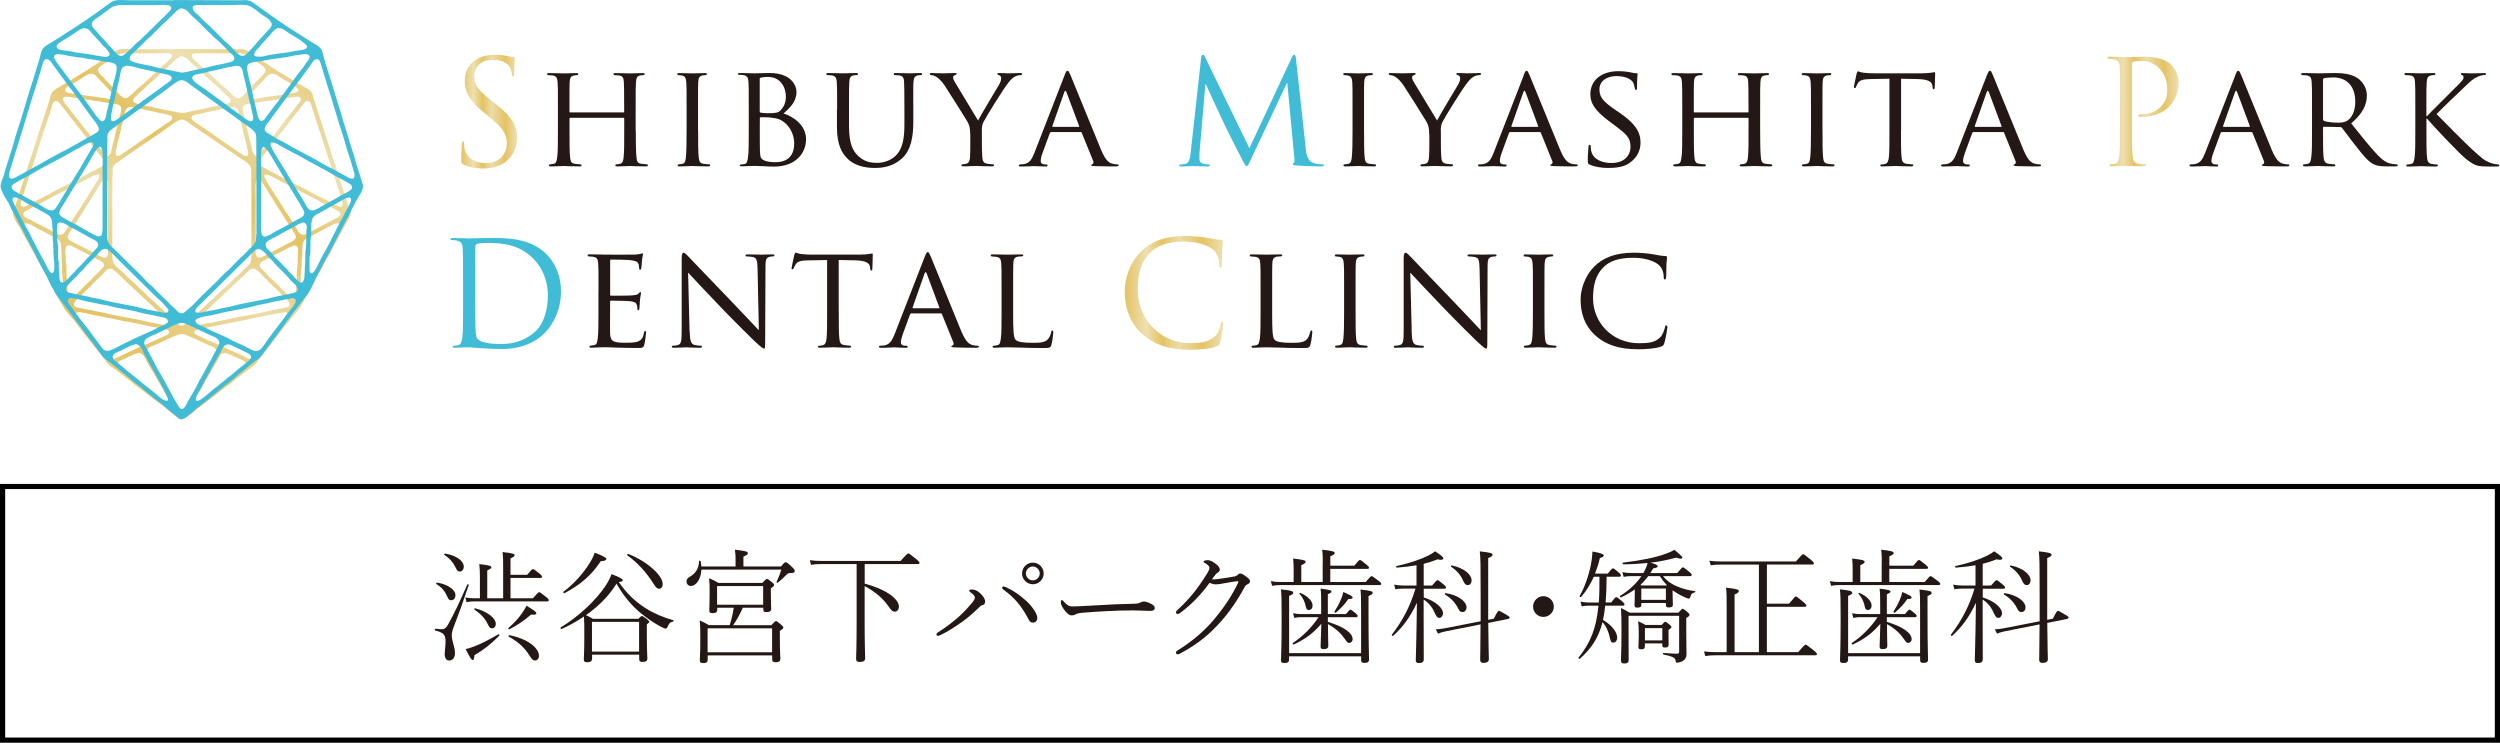 <svg xmlns="http://www.w3.org/2000/svg" xmlns:xlink="http://www.w3.org/1999/xlink" id="_レイヤー_1" width="483" height="143.49" viewBox="0 0 483 143.49"><script xmlns="" src="chrome-extension://hoklmmgfnpapgjgcpechhaamimifchmp/frame_ant/frame_ant.js"/><defs><style>.cls-1{fill:url(#_名称未設定グラデーション_2);}.cls-1,.cls-2,.cls-3,.cls-4,.cls-5,.cls-6,.cls-7{stroke-width:0px;}.cls-2{fill:#000;}.cls-3{fill:url(#_名称未設定グラデーション_4);}.cls-4{fill:url(#_名称未設定グラデーション);}.cls-5{fill:#231815;}.cls-6{fill:url(#_名称未設定グラデーション_3);}.cls-7{fill:#41bcd7;}</style><linearGradient id="_名称未設定グラデーション" x1="89.11" y1="124.47" x2="99.9" y2="124.47" gradientTransform="translate(0 146.03) scale(1 -1)" gradientUnits="userSpaceOnUse"><stop offset="0" stop-color="#e4c363"/><stop offset=".22" stop-color="#eee0b2"/><stop offset=".38" stop-color="#e4c363"/><stop offset=".55" stop-color="#ecdca9"/><stop offset=".79" stop-color="#e4c363"/><stop offset="1" stop-color="#eee0b2"/></linearGradient><linearGradient id="_名称未設定グラデーション_2" x1="407.15" y1="124.5" x2="420.91" y2="124.5" gradientTransform="translate(0 146.03) scale(1 -1)" gradientUnits="userSpaceOnUse"><stop offset="0" stop-color="#e4c363"/><stop offset=".22" stop-color="#eee0b2"/><stop offset=".38" stop-color="#e4c363"/><stop offset=".55" stop-color="#ecdca9"/><stop offset=".79" stop-color="#e4c363"/><stop offset="1" stop-color="#eee0b2"/></linearGradient><linearGradient id="_名称未設定グラデーション_3" x1="217.3" y1="89.45" x2="236.34" y2="89.45" gradientTransform="translate(0 146.03) scale(1 -1)" gradientUnits="userSpaceOnUse"><stop offset="0" stop-color="#e4c363"/><stop offset=".22" stop-color="#eee0b2"/><stop offset=".38" stop-color="#e4c363"/><stop offset=".55" stop-color="#ecdca9"/><stop offset=".79" stop-color="#e4c363"/><stop offset="1" stop-color="#eee0b2"/></linearGradient><linearGradient id="_名称未設定グラデーション_4" x1="59.19" y1="140.38" x2="5.9" y2="70.54" gradientTransform="translate(0 146.03) scale(1 -1)" gradientUnits="userSpaceOnUse"><stop offset="0" stop-color="#e4c363"/><stop offset=".22" stop-color="#eee0b2"/><stop offset=".38" stop-color="#e4c363"/><stop offset=".55" stop-color="#ecdca9"/><stop offset=".79" stop-color="#e4c363"/><stop offset="1" stop-color="#eee0b2"/></linearGradient></defs><path class="cls-4" d="M89.53,31.78c-.39-.2-.42-.31-.42-1.06,0-1.41.11-2.52.14-2.97.03-.31.08-.45.22-.45.17,0,.2.08.2.31,0,.25,0,.64.08,1.04.42,2.08,2.27,2.86,4.15,2.86,2.69,0,4.01-1.93,4.01-3.73,0-1.93-.81-3.05-3.22-5.04l-1.26-1.04c-2.97-2.44-3.64-4.18-3.64-6.08,0-3,2.24-5.04,5.8-5.04,1.09,0,1.91.11,2.61.28.53.11.76.14.98.14s.28.06.28.2-.11,1.07-.11,2.97c0,.45-.06.64-.2.64-.17,0-.2-.14-.22-.37-.03-.33-.19-1.09-.36-1.4-.17-.31-.92-1.49-3.5-1.49-1.93,0-3.45,1.21-3.45,3.25,0,1.6.73,2.61,3.42,4.71l.79.61c3.31,2.61,4.09,4.35,4.09,6.59,0,1.15-.45,3.28-2.38,4.66-1.2.84-2.72,1.18-4.23,1.18-1.32,0-2.61-.2-3.76-.76h-.02Z"/><path class="cls-5" d="M122.83,25.22c0,2.3.03,4.18.14,5.16.08.7.14,1.15.9,1.26.34.05.9.11,1.09.11.17,0,.22.11.22.2,0,.11-.14.2-.42.2-1.34,0-2.92-.08-3.05-.08-.11,0-1.71.08-2.44.08-.28,0-.39-.05-.39-.2,0-.08.06-.2.2-.2.22,0,.5-.06.73-.11.51-.11.59-.59.68-1.29.11-.98.11-2.78.11-5.07v-2.38c0-.11-.06-.14-.14-.14h-10.29c-.08,0-.14.03-.14.14v2.38c0,2.29,0,4.12.11,5.1.08.7.17,1.15.9,1.26.37.05.9.11,1.12.11.14,0,.2.11.2.2,0,.11-.11.2-.39.2-1.37,0-2.94-.08-3.06-.08-.14,0-1.71.08-2.47.08-.25,0-.39-.05-.39-.2,0-.08.06-.2.2-.2.23,0,.53-.06.76-.11.48-.11.53-.56.64-1.26.14-.98.14-2.86.14-5.16v-4.2c0-3.7,0-4.37-.06-5.13-.06-.81-.2-1.21-1.01-1.32-.2-.03-.62-.05-.84-.05-.08,0-.19-.12-.19-.2,0-.14.11-.2.39-.2,1.12,0,2.69.06,2.83.06.11,0,1.68-.06,2.44-.06.28,0,.39.06.39.2,0,.08-.11.2-.2.2-.17,0-.34,0-.62.05-.67.14-.81.48-.87,1.32-.03.76-.03,1.49-.03,5.19v.5c0,.14.06.14.14.14h10.29c.08,0,.14,0,.14-.14v-.5c0-3.7-.03-4.43-.06-5.19-.05-.81-.17-1.21-.98-1.32-.19-.03-.61-.05-.84-.05-.11,0-.2-.12-.2-.2,0-.14.11-.2.39-.2,1.09,0,2.69.06,2.8.06.14,0,1.71-.06,2.44-.06.28,0,.42.06.42.2,0,.08-.11.2-.23.2-.17,0-.31,0-.62.05-.64.14-.78.48-.84,1.32-.06.76-.06,1.43-.06,5.13v4.2h.02Z"/><path class="cls-5" d="M134.88,25.22c0,2.3,0,4.18.11,5.16.08.7.17,1.15.9,1.26.36.05.9.11,1.12.11.14,0,.2.11.2.2,0,.11-.11.2-.39.2-1.37,0-2.97-.08-3.08-.08-.14,0-1.68.08-2.44.08-.25,0-.39-.05-.39-.2,0-.08.06-.2.2-.2.22,0,.53-.06.76-.11.48-.11.56-.56.64-1.26.11-.98.14-2.86.14-5.16v-4.2c0-3.7,0-4.37-.06-5.13-.06-.81-.25-1.18-.79-1.29-.28-.05-.59-.08-.76-.08-.11,0-.2-.12-.2-.2,0-.14.11-.2.39-.2.81,0,2.35.06,2.49.06.11,0,1.71-.06,2.47-.06.28,0,.39.06.39.2,0,.08-.11.2-.2.2-.17,0-.34,0-.62.05-.67.14-.81.48-.87,1.32-.03.76-.03,1.43-.03,5.13v4.2h.02Z"/><path class="cls-5" d="M144.66,21.01c0-3.7,0-4.37-.05-5.13-.06-.81-.2-1.26-1.01-1.37-.2-.03-.62-.06-.84-.06-.08,0-.2-.06-.2-.14,0-.14.11-.2.39-.2,1.12,0,2.72.06,2.86.06.59,0,1.74-.06,2.89-.06,4.12,0,5.18,2.38,5.18,3.64,0,1.88-1.23,3.05-2.5,4.18,1.88.56,4.35,2.27,4.35,4.96s-1.99,5.3-6.2,5.3c-.45,0-1.35-.03-2.13-.08-.78-.03-1.49-.06-1.6-.06-.06,0-.5.03-1.01.03-.5.03-1.09.05-1.49.05-.25,0-.39-.05-.39-.2,0-.08.06-.14.2-.14.22,0,.53-.08.76-.11.48-.08.53-.61.65-1.32.14-.98.14-2.86.14-5.16v-4.2h0ZM146.79,21.51c0,.17.06.23.17.25.14.03.59.11,1.51.11,1.37,0,1.91-.06,2.41-.62.53-.59.95-1.4.95-2.55,0-1.82-1.01-3.84-3.48-3.84-.28,0-.87.03-1.26.11-.23.06-.31.11-.31.25v6.28h0ZM146.79,24.14c0,1.85,0,4.71.03,5.07.08,1.15.08,1.43.84,1.79.67.31,1.71.34,2.16.34,1.63,0,3.62-.62,3.62-3.67,0-1.06-.42-3.11-2.35-4.34-.84-.53-1.63-.51-2.22-.62-.31-.06-1.54-.06-1.93-.06-.08,0-.14.06-.14.17v1.32h0Z"/><path class="cls-5" d="M161.73,21.01c0-3.7,0-4.37-.06-5.13-.06-.76-.2-1.21-1.01-1.32-.19-.03-.61-.05-.84-.05-.08,0-.19-.12-.19-.2,0-.14.11-.2.39-.2,1.12,0,2.61.06,2.83.06s1.77-.06,2.5-.06c.28,0,.42.06.42.2,0,.08-.11.2-.23.2-.17,0-.31,0-.62.05-.64.11-.78.53-.84,1.32-.05.76-.05,1.43-.05,5.13v3.33c0,3.45.76,4.88,1.82,5.83,1.2,1.09,2.27,1.29,3.67,1.29,1.51,0,2.97-.68,3.81-1.68,1.15-1.37,1.4-3.33,1.4-5.77v-3c0-3.7-.03-4.37-.06-5.13-.03-.76-.17-1.21-.98-1.32-.2-.03-.62-.05-.84-.05-.11,0-.2-.12-.2-.2,0-.14.11-.2.39-.2,1.1,0,2.52.06,2.66.06.17,0,1.35-.06,2.07-.06.28,0,.39.06.39.2,0,.08-.08.2-.19.2-.17,0-.31,0-.62.05-.67.14-.81.53-.87,1.32-.06.76-.03,1.43-.03,5.13v2.55c0,2.58-.34,5.47-2.3,7.15-1.79,1.54-3.7,1.74-5.16,1.74-.82,0-3.4-.06-5.13-1.68-1.21-1.12-2.16-2.78-2.16-6.25v-3.5h.03Z"/><path class="cls-5" d="M187.44,25.95c0-1.29-.17-1.77-.53-2.44-.2-.37-3.53-5.66-4.37-6.93-.59-.9-1.18-1.43-1.63-1.73-.37-.23-.84-.34-1.04-.34-.14,0-.25-.12-.25-.23s.08-.17.31-.17c.48,0,2.33.06,2.44.06.17,0,1.18-.06,2.13-.06.28,0,.34.06.34.17,0,.09-.17.17-.39.26-.19.08-.31.2-.31.39,0,.34.17.62.34.93l4.48,7.42c.5-1.01,3.59-6.11,4.04-6.89.31-.53.42-.92.42-1.23,0-.34-.11-.53-.39-.62-.22-.06-.36-.17-.36-.29,0-.08.14-.14.39-.14.64,0,1.51.06,1.71.06.17,0,1.93-.06,2.41-.06.17,0,.31.06.31.14,0,.12-.11.26-.31.26-.28,0-.76.08-1.15.31-.48.28-.7.53-1.23,1.18-.81.96-4.29,6.56-4.79,7.57-.42.84-.31,1.6-.31,2.38v2.04c0,.39,0,1.4.08,2.38.06.7.22,1.15.95,1.26.34.05.9.11,1.12.11.14,0,.2.11.2.2,0,.11-.14.2-.39.2-1.37,0-2.97-.08-3.11-.08-.12,0-1.69.08-2.41.08-.28,0-.39-.05-.39-.2,0-.08.06-.2.2-.2.22,0,.5-.06.73-.11.5-.11.67-.56.73-1.26.05-.98.05-1.99.05-2.38v-2.04h-.02Z"/><path class="cls-5" d="M205.65,14.59c.31-.78.42-.92.59-.92.25,0,.34.34.59.87.45,1.01,4.4,10.85,5.92,14.46.9,2.13,1.57,2.44,2.1,2.61.36.11.73.14.98.14.14,0,.31.05.31.2s-.28.2-.56.2c-.36,0-2.18,0-3.9-.05-.48-.03-.87-.03-.87-.17,0-.11.06-.11.17-.17.14-.06.39-.26.23-.65l-2.22-5.46c-.06-.12-.08-.14-.22-.14h-5.69c-.11,0-.19.05-.25.2l-1.4,3.81c-.23.59-.36,1.18-.36,1.6,0,.48.42.65.84.65h.23c.19,0,.25.08.25.2,0,.14-.14.2-.36.2-.59,0-1.94-.08-2.22-.08-.25,0-1.48.08-2.5.08-.31,0-.48-.05-.48-.2,0-.11.11-.2.22-.2.17,0,.54-.03.73-.06,1.12-.14,1.6-.98,2.07-2.19l5.8-14.91v-.02ZM208.4,24.51c.11,0,.11-.05.08-.17l-2.44-6.53c-.14-.37-.28-.37-.42,0l-2.3,6.53c-.03.11,0,.17.08.17h5Z"/><path class="cls-7" d="M252.24,28.53c.11,1.01.31,2.58,1.52,2.97.81.26,1.54.26,1.82.26.14,0,.23.03.23.14,0,.17-.25.25-.59.25-.62,0-3.64-.08-4.68-.17-.64-.05-.78-.14-.78-.28,0-.11.05-.17.19-.2s.17-.5.11-1.01l-1.35-14.46h-.08l-6.87,14.58c-.59,1.23-.67,1.49-.92,1.49-.2,0-.34-.28-.87-1.29-.73-1.37-3.14-6.22-3.28-6.5-.25-.5-3.39-7.23-3.7-7.99h-.11l-1.12,13c-.03.45-.03.96-.03,1.44,0,.42.31.78.73.87.48.11.9.14,1.07.14.11,0,.22.05.22.14,0,.2-.17.25-.5.25-1.04,0-2.38-.08-2.61-.08-.25,0-1.59.08-2.35.08-.28,0-.48-.05-.48-.25,0-.08.14-.14.28-.14.22,0,.42,0,.84-.09.92-.17,1.01-1.26,1.12-2.32l2.02-18.28c.03-.31.14-.5.31-.5s.28.11.42.42l8.58,17.63,8.24-17.61c.11-.25.23-.44.42-.44s.28.22.34.75l1.88,17.21h-.02Z"/><path class="cls-5" d="M263.54,25.22c0,2.3,0,4.18.11,5.16.08.7.17,1.15.89,1.26.37.05.9.11,1.12.11.14,0,.2.11.2.2,0,.11-.11.2-.39.2-1.37,0-2.97-.08-3.08-.08-.14,0-1.68.08-2.44.08-.25,0-.39-.05-.39-.2,0-.08.05-.2.2-.2.22,0,.53-.06.76-.11.48-.11.56-.56.65-1.26.11-.98.14-2.86.14-5.16v-4.2c0-3.7,0-4.37-.05-5.13-.06-.81-.25-1.18-.79-1.29-.28-.05-.59-.08-.76-.08-.11,0-.2-.12-.2-.2,0-.14.11-.2.39-.2.81,0,2.35.06,2.5.06.11,0,1.71-.06,2.46-.06.28,0,.39.06.39.2,0,.08-.11.2-.2.2-.17,0-.33,0-.62.05-.67.14-.81.48-.87,1.32-.03.76-.03,1.43-.03,5.13v4.2h0Z"/><path class="cls-5" d="M276.12,25.95c0-1.29-.17-1.77-.53-2.44-.2-.37-3.53-5.66-4.37-6.93-.59-.9-1.18-1.43-1.63-1.73-.37-.23-.84-.34-1.04-.34-.14,0-.25-.12-.25-.23s.08-.17.31-.17c.48,0,2.33.06,2.44.06.17,0,1.18-.06,2.13-.06.28,0,.34.06.34.17,0,.09-.17.17-.4.26-.19.08-.31.2-.31.39,0,.34.17.62.34.93l4.49,7.42c.5-1.01,3.59-6.11,4.04-6.89.31-.53.42-.92.42-1.23,0-.34-.11-.53-.39-.62-.22-.06-.37-.17-.37-.29,0-.08.14-.14.39-.14.64,0,1.51.06,1.71.06.17,0,1.93-.06,2.41-.06.17,0,.31.06.31.14,0,.12-.11.26-.31.26-.28,0-.76.08-1.15.31-.48.28-.7.53-1.23,1.18-.81.96-4.29,6.56-4.79,7.57-.42.84-.3,1.6-.3,2.38v2.04c0,.39,0,1.4.08,2.38.05.7.22,1.15.95,1.26.34.05.9.11,1.12.11.14,0,.2.11.2.2,0,.11-.14.2-.39.2-1.37,0-2.97-.08-3.11-.08-.11,0-1.68.08-2.41.08-.28,0-.39-.05-.39-.2,0-.08.06-.2.2-.2.22,0,.5-.06.73-.11.51-.11.68-.56.73-1.26.06-.98.06-1.99.06-2.38v-2.04h-.03Z"/><path class="cls-5" d="M294.34,14.59c.31-.78.42-.92.59-.92.25,0,.33.34.59.87.45,1.01,4.4,10.85,5.92,14.46.9,2.13,1.57,2.44,2.1,2.61.36.11.73.14.98.14.14,0,.31.05.31.2s-.28.2-.56.2c-.36,0-2.19,0-3.89-.05-.48-.03-.87-.03-.87-.17,0-.11.06-.11.17-.17.14-.06.39-.26.22-.65l-2.21-5.46c-.05-.12-.08-.14-.22-.14h-5.69c-.11,0-.2.05-.25.2l-1.4,3.81c-.22.59-.36,1.18-.36,1.6,0,.48.42.65.84.65h.23c.2,0,.25.08.25.2,0,.14-.14.2-.36.2-.59,0-1.94-.08-2.22-.08-.25,0-1.48.08-2.49.08-.31,0-.48-.05-.48-.2,0-.11.11-.2.23-.2.17,0,.53-.03.73-.06,1.12-.14,1.6-.98,2.07-2.19l5.8-14.91-.03-.02ZM297.09,24.51c.11,0,.11-.05.08-.17l-2.44-6.53c-.14-.37-.28-.37-.42,0l-2.3,6.53c-.03.11,0,.17.09.17h4.99Z"/><path class="cls-5" d="M307.12,31.8c-.34-.17-.36-.25-.36-.89,0-1.18.11-2.13.14-2.53,0-.25.05-.39.2-.39s.23.08.23.28,0,.53.08.87c.39,1.74,2.24,2.35,3.9,2.35,2.44,0,3.7-1.37,3.7-3.16s-.93-2.53-3.11-4.15l-1.12-.84c-2.66-1.99-3.53-3.45-3.53-5.1,0-2.81,2.21-4.49,5.46-4.49.98,0,1.96.14,2.55.28.48.11.67.11.87.11s.25.03.25.17c0,.11-.11.9-.11,2.52,0,.37-.03.54-.2.54s-.2-.11-.22-.31c-.03-.28-.22-.93-.37-1.18-.17-.28-.98-1.18-3.19-1.18-1.79,0-3.28.9-3.28,2.58,0,1.51.76,2.38,3.2,4.04l.7.47c3,2.05,4.04,3.7,4.04,5.75,0,1.4-.54,2.91-2.3,4.07-1.04.67-2.58.84-3.92.84-1.15,0-2.58-.17-3.59-.65h-.02Z"/><path class="cls-5" d="M340.06,25.22c0,2.3.03,4.18.14,5.16.08.7.14,1.15.9,1.26.34.05.9.11,1.09.11.17,0,.22.11.22.2,0,.11-.14.2-.42.2-1.34,0-2.91-.08-3.05-.08-.11,0-1.71.08-2.44.08-.28,0-.39-.05-.39-.2,0-.08.05-.2.19-.2.23,0,.51-.06.73-.11.5-.11.59-.59.68-1.29.11-.98.11-2.78.11-5.07v-2.38c0-.11-.05-.14-.14-.14h-10.29c-.08,0-.14.03-.14.14v2.38c0,2.29,0,4.12.11,5.1.08.7.17,1.15.9,1.26.37.05.9.11,1.12.11.14,0,.2.11.2.2,0,.11-.12.2-.4.2-1.37,0-2.94-.08-3.05-.08-.14,0-1.71.08-2.47.08-.25,0-.39-.05-.39-.2,0-.08.06-.2.2-.2.23,0,.54-.06.76-.11.48-.11.53-.56.64-1.26.14-.98.14-2.86.14-5.16v-4.2c0-3.7,0-4.37-.06-5.13-.05-.81-.19-1.21-1.01-1.32-.2-.03-.62-.05-.84-.05-.09,0-.19-.12-.19-.2,0-.14.11-.2.39-.2,1.12,0,2.69.06,2.83.06.11,0,1.68-.06,2.44-.06.28,0,.39.06.39.2,0,.08-.11.2-.2.2-.17,0-.33,0-.62.05-.67.14-.81.48-.87,1.32-.03.76-.03,1.49-.03,5.19v.5c0,.14.06.14.14.14h10.29c.09,0,.14,0,.14-.14v-.5c0-3.7-.03-4.43-.05-5.19-.05-.81-.17-1.21-.98-1.32-.2-.03-.62-.05-.84-.05-.11,0-.2-.12-.2-.2,0-.14.11-.2.39-.2,1.09,0,2.69.06,2.8.06.14,0,1.71-.06,2.44-.06.28,0,.42.06.42.2,0,.08-.11.2-.22.2-.17,0-.31,0-.62.05-.65.14-.78.48-.84,1.32-.05.76-.05,1.43-.05,5.13v4.2h0Z"/><path class="cls-5" d="M352.11,25.22c0,2.3,0,4.18.11,5.16.08.7.17,1.15.89,1.26.37.05.9.11,1.12.11.14,0,.2.11.2.2,0,.11-.11.2-.39.2-1.37,0-2.97-.08-3.08-.08-.14,0-1.68.08-2.44.08-.25,0-.39-.05-.39-.2,0-.08.06-.2.2-.2.23,0,.53-.06.76-.11.48-.11.56-.56.65-1.26.11-.98.14-2.86.14-5.16v-4.2c0-3.7,0-4.37-.06-5.13-.06-.81-.25-1.18-.79-1.29-.28-.05-.59-.08-.75-.08-.11,0-.2-.12-.2-.2,0-.14.11-.2.39-.2.81,0,2.35.06,2.49.06.11,0,1.71-.06,2.47-.06.28,0,.39.06.39.2,0,.08-.11.2-.2.2-.17,0-.34,0-.62.05-.67.14-.81.48-.87,1.32-.03.76-.03,1.43-.03,5.13v4.2h0Z"/><path class="cls-5" d="M367.27,25.22c0,2.3,0,4.18.11,5.16.08.7.2,1.15.95,1.26.34.05.9.11,1.12.11.17,0,.2.11.2.2,0,.11-.11.2-.39.2-1.34,0-2.91-.08-3.05-.08-.11,0-1.82.08-2.55.08-.28,0-.39-.05-.39-.2,0-.08.05-.17.2-.17.22,0,.51-.06.73-.11.5-.11.64-.59.73-1.29.11-.98.11-2.86.11-5.16v-10.01l-3.56.06c-1.54.03-2.13.2-2.5.75-.28.42-.31.59-.39.76-.05.2-.14.22-.25.22-.06,0-.17-.05-.17-.2,0-.25.51-2.38.53-2.58.06-.14.17-.45.25-.45.17,0,.42.2,1.09.28.7.09,1.66.11,1.94.11h9.31c.81,0,1.37-.06,1.77-.11.36-.05.59-.11.7-.11s.11.14.11.28c0,.73-.08,2.44-.08,2.72,0,.2-.11.31-.22.31s-.17-.09-.2-.42l-.03-.25c-.08-.72-.62-1.26-2.97-1.31l-3.08-.06v10.01h-.02Z"/><path class="cls-5" d="M383.86,14.59c.31-.78.42-.92.59-.92.25,0,.34.34.59.87.45,1.01,4.4,10.85,5.91,14.46.9,2.13,1.57,2.44,2.1,2.61.37.11.73.14.98.14.14,0,.31.05.31.2s-.28.2-.56.2c-.37,0-2.18,0-3.9-.05-.48-.03-.87-.03-.87-.17,0-.11.05-.11.17-.17.14-.06.39-.26.22-.65l-2.21-5.46c-.06-.12-.08-.14-.22-.14h-5.69c-.11,0-.2.05-.25.2l-1.4,3.81c-.22.59-.37,1.18-.37,1.6,0,.48.42.65.84.65h.22c.19,0,.25.08.25.2,0,.14-.14.2-.37.2-.59,0-1.93-.08-2.22-.08-.25,0-1.49.08-2.49.08-.31,0-.48-.05-.48-.2,0-.11.11-.2.22-.2.17,0,.53-.03.73-.06,1.12-.14,1.6-.98,2.08-2.19l5.8-14.91.02-.02ZM386.61,24.51c.11,0,.11-.05.08-.17l-2.44-6.53c-.14-.37-.28-.37-.42,0l-2.3,6.53c-.03.11,0,.17.08.17h5Z"/><path class="cls-1" d="M409.6,19.08c0-4.37,0-5.16-.06-6.05-.06-.95-.28-1.4-1.21-1.6-.22-.06-.7-.09-.95-.09-.11,0-.23-.05-.23-.17,0-.17.14-.22.45-.22,1.26,0,2.94.08,3.17.08.62,0,2.24-.08,3.53-.08,3.5,0,4.77,1.18,5.21,1.6.62.59,1.4,1.85,1.4,3.34,0,3.98-2.91,6.67-6.89,6.67-.14,0-.45,0-.59-.03-.14,0-.31-.05-.31-.2,0-.22.17-.25.76-.25,2.72,0,4.85-1.99,4.85-4.57,0-.93-.08-2.8-1.57-4.32-1.49-1.51-3.2-1.4-3.84-1.4-.48,0-.95.05-1.2.17-.17.05-.23.25-.23.53v11.52c0,2.69,0,4.9.14,6.08.08.82.25,1.43,1.09,1.54.39.05,1.01.11,1.26.11.17,0,.23.08.23.17,0,.14-.14.22-.45.22-1.54,0-3.31-.08-3.45-.08-.09,0-1.85.08-2.69.08-.31,0-.45-.05-.45-.22,0-.08.06-.17.22-.17.25,0,.59-.06.84-.11.56-.11.7-.73.81-1.54.14-1.18.14-3.39.14-6.08v-4.93h.02Z"/><path class="cls-5" d="M431.83,14.59c.31-.78.42-.92.59-.92.25,0,.34.34.59.87.45,1.01,4.4,10.85,5.91,14.46.9,2.13,1.57,2.44,2.11,2.61.36.11.73.14.98.14.14,0,.31.05.31.2s-.28.2-.56.2c-.36,0-2.18,0-3.9-.05-.48-.03-.87-.03-.87-.17,0-.11.06-.11.17-.17.14-.06.39-.26.23-.65l-2.21-5.46c-.06-.12-.08-.14-.22-.14h-5.69c-.11,0-.2.05-.25.2l-1.4,3.81c-.23.59-.37,1.18-.37,1.6,0,.48.42.65.84.65h.22c.2,0,.25.08.25.2,0,.14-.14.2-.37.2-.59,0-1.93-.08-2.22-.08-.25,0-1.48.08-2.49.08-.31,0-.47-.05-.47-.2,0-.11.11-.2.22-.2.17,0,.53-.03.73-.06,1.12-.14,1.6-.98,2.08-2.19l5.8-14.91v-.02ZM434.58,24.51c.11,0,.11-.05.08-.17l-2.44-6.53c-.14-.37-.28-.37-.42,0l-2.3,6.53c-.03.11,0,.17.08.17h5Z"/><path class="cls-5" d="M446.68,21.01c0-3.7,0-4.37-.06-5.13-.06-.81-.2-1.21-1.01-1.32-.2-.03-.62-.05-.84-.05-.08,0-.19-.12-.19-.2,0-.14.11-.2.39-.2,1.12,0,2.78.06,2.92.06.25,0,2.33-.06,3.08-.06,1.57,0,3.31.14,4.6,1.04.62.45,1.71,1.6,1.71,3.25,0,1.77-.73,3.48-3.03,5.44,2.02,2.52,3.73,4.68,5.16,6.17,1.32,1.35,2.13,1.57,2.75,1.65.48.09.73.09.87.09s.22.11.22.2c0,.14-.14.2-.59.2h-1.54c-1.4,0-2.02-.14-2.64-.48-1.06-.56-1.96-1.71-3.36-3.5-1.04-1.29-2.13-2.83-2.66-3.48-.11-.11-.17-.14-.34-.14l-3.14-.06c-.11,0-.17.06-.17.2v.56c0,2.29,0,4.14.11,5.13.08.7.22,1.15.98,1.26.34.05.87.11,1.1.11.17,0,.19.11.19.2,0,.11-.11.2-.39.2-1.34,0-2.91-.08-3.03-.08-.03,0-1.68.08-2.44.08-.25,0-.39-.05-.39-.2,0-.08.06-.2.19-.2.23,0,.53-.06.76-.11.48-.11.53-.56.65-1.26.14-.98.14-2.86.14-5.16v-4.2h0ZM448.81,23.03c0,.14.06.22.17.31.37.2,1.63.36,2.72.36.59,0,1.26-.03,1.85-.42.84-.56,1.49-1.82,1.49-3.64,0-2.97-1.62-4.68-4.26-4.68-.73,0-1.51.09-1.77.14-.11.06-.2.14-.2.28v7.65Z"/><path class="cls-5" d="M466.64,21.01c0-3.7,0-4.37-.06-5.13-.05-.81-.2-1.21-1.01-1.32-.2-.03-.62-.05-.84-.05-.08,0-.2-.12-.2-.2,0-.14.11-.2.39-.2,1.12,0,2.63.06,2.77.06.22,0,1.71-.06,2.44-.06.28,0,.4.06.4.2,0,.08-.08.2-.2.2-.17,0-.31,0-.62.05-.64.14-.81.48-.87,1.32-.06.76-.06,1.43-.06,5.13v1.43h.11c.39-.45,4.79-4.79,5.72-5.74.7-.7,1.35-1.32,1.35-1.71,0-.31-.12-.45-.31-.47-.14-.03-.22-.14-.22-.23,0-.11.11-.17.28-.17.5,0,1.26.06,1.85.06.14,0,1.77-.06,2.38-.06.25,0,.36.06.36.17s-.06.2-.25.2c-.37,0-.9.14-1.37.34-1.01.45-1.49.98-2.58,2.02-.62.56-4.82,4.6-5.35,5.19.65.7,5.77,5.83,6.78,6.75,2.07,1.85,2.35,2.16,3.53,2.64.65.25,1.34.34,1.51.34s.31.08.31.2-.11.2-.53.2h-1.26c-.7,0-1.15,0-1.71-.05-1.29-.11-1.94-.65-3-1.46-1.12-.87-6.31-6.34-7.48-7.74h-.11v2.33c0,2.3,0,4.18.11,5.16.08.7.2,1.15.95,1.26.33.05.73.11.95.11.14,0,.2.11.2.2,0,.11-.12.2-.39.2-1.21,0-2.69-.08-2.89-.08s-1.68.08-2.44.08c-.25,0-.39-.05-.39-.2,0-.08.06-.2.2-.2.23,0,.53-.06.76-.11.48-.11.53-.56.65-1.26.14-.98.14-2.86.14-5.16v-4.24Z"/><path class="cls-7" d="M89.46,54.11c0-4.37,0-5.16-.06-6.05-.05-.96-.28-1.4-1.2-1.6-.22-.06-.7-.08-.95-.08-.11,0-.23-.05-.23-.17,0-.17.14-.22.45-.22,1.26,0,3.03.08,3.17.08.34,0,2.1-.08,3.78-.08,2.77,0,7.9-.25,11.24,3.2,1.4,1.45,2.72,3.78,2.72,7.12,0,3.53-1.46,6.25-3.02,7.9-1.21,1.26-3.73,3.22-8.49,3.22-1.21,0-2.69-.08-3.9-.16-1.23-.08-2.19-.17-2.33-.17-.06,0-.53,0-1.12.03-.56,0-1.21.06-1.62.06-.31,0-.45-.06-.45-.23,0-.08.06-.17.23-.17.25,0,.59-.05.84-.11.56-.12.7-.73.81-1.54.14-1.17.14-3.39.14-6.09v-4.93h0ZM91.81,57.14c0,2.97.03,5.55.05,6.08.03.7.08,1.82.31,2.13.36.53,1.46,1.12,4.77,1.12,2.61,0,5.02-.96,6.67-2.61,1.46-1.43,2.24-4.12,2.24-6.7,0-3.56-1.54-5.86-2.69-7.06-2.64-2.78-5.83-3.17-9.17-3.17-.56,0-1.6.09-1.82.2-.25.12-.34.26-.34.56-.03.95-.03,3.81-.03,5.97v3.48h.01Z"/><path class="cls-5" d="M115.63,56.05c0-3.7,0-4.37-.06-5.13-.06-.81-.2-1.21-1.01-1.32-.2-.03-.62-.06-.84-.06-.08,0-.2-.11-.2-.2,0-.14.11-.2.39-.2,1.12,0,2.72.05,2.86.05.17,0,5.32.03,5.89,0,.47-.03.92-.11,1.12-.14.11-.03.22-.11.34-.11.08,0,.11.11.11.23,0,.17-.14.45-.19,1.12-.03.22-.08,1.29-.14,1.57-.03.12-.11.25-.22.25-.14,0-.2-.11-.2-.31,0-.17-.03-.56-.14-.84-.17-.39-.42-.56-1.76-.73-.42-.05-3.28-.08-3.56-.08-.11,0-.14.08-.14.25v6.47c0,.17,0,.26.14.26.31,0,3.56,0,4.12-.06.59-.06.95-.09,1.2-.33.17-.17.28-.31.37-.31s.14.05.14.2-.14.54-.2,1.32c-.05.48-.11,1.37-.11,1.54,0,.2-.06.45-.23.45-.11,0-.17-.08-.17-.23,0-.22,0-.48-.11-.78-.08-.33-.31-.62-1.26-.73-.67-.08-3.31-.11-3.73-.11-.14,0-.17.09-.17.17v1.99c0,.82-.03,3.59,0,4.07.05,1.6.5,1.9,2.94,1.9.65,0,1.82,0,2.47-.25.64-.28.98-.7,1.12-1.66.06-.28.11-.36.25-.36s.17.19.17.36-.2,1.79-.34,2.3c-.17.62-.42.62-1.37.62-1.85,0-3.28-.05-4.29-.08-1.04-.06-1.68-.06-2.05-.06-.06,0-.53,0-1.07.03-.48.03-1.04.06-1.43.06-.25,0-.39-.06-.39-.2,0-.08.06-.2.2-.2.22,0,.53-.08.75-.11.48-.09.53-.56.65-1.26.14-.98.14-2.86.14-5.16v-4.2h0Z"/><path class="cls-5" d="M133.24,63.93c.05,1.96.28,2.55.95,2.72.45.11,1.01.14,1.23.14.11,0,.2.08.2.2,0,.14-.17.2-.45.2-1.4,0-2.38-.09-2.61-.09s-1.26.09-2.38.09c-.25,0-.39-.03-.39-.2,0-.11.08-.2.2-.2.2,0,.65-.03,1.01-.14.62-.17.7-.81.7-2.97v-13.65c0-.95.14-1.21.34-1.21.28,0,.7.48.95.73.39.39,3.98,4.2,7.79,8.12,2.44,2.53,5.07,5.36,5.83,6.14l-.25-11.94c-.03-1.54-.17-2.07-.93-2.22-.45-.08-1.01-.11-1.21-.11-.17,0-.19-.14-.19-.22,0-.14.19-.17.47-.17,1.12,0,2.3.05,2.58.05s1.09-.05,2.1-.05c.25,0,.45.03.45.17,0,.08-.11.22-.28.22-.11,0-.31,0-.59.06-.81.17-.87.64-.87,2.07l-.06,13.96c0,1.57-.03,1.71-.2,1.71-.25,0-.51-.2-1.88-1.46-.25-.22-3.81-3.73-6.42-6.45-2.86-3-5.63-5.91-6.39-6.76l.28,11.24.02.02Z"/><path class="cls-5" d="M162.05,60.25c0,2.3,0,4.18.11,5.16.08.7.2,1.15.95,1.26.34.05.9.11,1.12.11.17,0,.19.11.19.2,0,.11-.11.2-.39.2-1.35,0-2.92-.09-3.06-.09-.11,0-1.82.09-2.55.09-.28,0-.39-.06-.39-.2,0-.08.06-.17.2-.17.22,0,.5-.06.73-.11.5-.11.65-.59.73-1.29.11-.98.11-2.86.11-5.16v-10.01l-3.56.06c-1.54.03-2.13.19-2.5.75-.28.42-.31.59-.39.76-.06.2-.14.22-.25.22-.06,0-.17-.05-.17-.2,0-.25.5-2.38.53-2.58.05-.14.17-.45.25-.45.17,0,.42.2,1.09.28.7.09,1.65.11,1.93.11h9.31c.82,0,1.38-.05,1.77-.11.36-.06.59-.11.7-.11s.11.14.11.28c0,.73-.08,2.44-.08,2.72,0,.19-.11.31-.22.31s-.17-.09-.2-.42l-.03-.25c-.09-.73-.62-1.26-2.97-1.32l-3.08-.06v10.01h.01Z"/><path class="cls-5" d="M178.65,49.63c.31-.78.42-.92.59-.92.25,0,.33.33.59.87.45,1.01,4.4,10.85,5.91,14.46.9,2.13,1.57,2.44,2.1,2.61.36.11.73.14.98.14.14,0,.31.06.31.2s-.28.2-.56.2c-.36,0-2.19,0-3.9-.06-.48-.03-.87-.03-.87-.17,0-.11.06-.11.17-.17.14-.05.39-.25.22-.64l-2.21-5.46c-.06-.12-.08-.14-.22-.14h-5.69c-.11,0-.19.05-.25.2l-1.4,3.81c-.22.59-.37,1.18-.37,1.6,0,.48.42.64.84.64h.22c.2,0,.25.08.25.2,0,.14-.14.2-.37.2-.59,0-1.93-.09-2.21-.09-.25,0-1.49.09-2.49.09-.31,0-.48-.06-.48-.2,0-.11.11-.2.22-.2.17,0,.53-.03.73-.05,1.12-.14,1.6-.98,2.08-2.19l5.8-14.91v-.02ZM181.4,59.56c.11,0,.11-.06.08-.17l-2.44-6.53c-.14-.37-.28-.37-.42,0l-2.3,6.53c-.03.11,0,.17.08.17h5Z"/><path class="cls-5" d="M195.74,60.31c0,3.5.05,4.94.5,5.36.39.39,1.35.56,3.28.56,1.29,0,2.38-.02,2.97-.73.31-.36.51-.87.59-1.34.03-.17.11-.31.25-.31.11,0,.17.12.17.37s-.17,1.68-.36,2.38c-.17.56-.25.64-1.57.64-1.77,0-3.14-.03-4.29-.08-1.12-.03-1.96-.06-2.69-.06-.11,0-.53,0-1.01.03-.5.03-1.04.06-1.43.06-.25,0-.39-.06-.39-.2,0-.08.06-.2.2-.2.23,0,.53-.05.76-.11.48-.12.53-.56.64-1.26.14-.98.14-2.86.14-5.16v-4.2c0-3.7,0-4.37-.06-5.13-.06-.81-.2-1.21-1.01-1.32-.2-.03-.62-.06-.84-.06-.08,0-.19-.11-.19-.2,0-.14.11-.2.39-.2,1.12,0,2.66.05,2.8.05.11,0,1.96-.05,2.72-.05.25,0,.39.05.39.2,0,.08-.11.17-.2.17-.17,0-.53.03-.81.06-.73.14-.87.5-.92,1.35-.03.76-.03,1.43-.03,5.13v4.26h0Z"/><path class="cls-6" d="M220.69,64.54c-2.72-2.44-3.39-5.63-3.39-8.3,0-1.88.64-5.16,3.14-7.65,1.68-1.68,4.23-3,8.55-3,1.12,0,2.69.08,4.06.34,1.06.2,1.96.37,2.86.42.31.03.36.14.36.31,0,.22-.08.56-.14,1.57-.06.93-.06,2.47-.08,2.89-.03.42-.08.59-.25.59-.19,0-.22-.2-.22-.59,0-1.1-.45-2.24-1.18-2.86-.98-.84-3.14-1.6-5.61-1.6-3.73,0-5.47,1.09-6.45,2.05-2.04,1.96-2.52,4.46-2.52,7.32,0,5.35,4.12,10.26,10.12,10.26,2.1,0,3.75-.25,4.88-1.4.59-.61.95-1.85,1.04-2.35.06-.31.11-.42.28-.42.14,0,.2.19.2.42,0,.2-.33,2.63-.61,3.59-.17.53-.23.59-.73.81-1.12.45-3.25.64-5.04.64-4.21,0-7.04-1.04-9.25-3.03h-.02Z"/><path class="cls-5" d="M245.78,60.31c0,3.5.05,4.94.5,5.36.39.39,1.34.56,3.28.56,1.29,0,2.38-.02,2.97-.73.3-.36.5-.87.59-1.34.03-.17.11-.31.25-.31.11,0,.17.12.17.37s-.17,1.68-.37,2.38c-.17.56-.25.64-1.57.64-1.77,0-3.14-.03-4.29-.08-1.12-.03-1.96-.06-2.69-.06-.11,0-.53,0-1.01.03-.5.03-1.04.06-1.43.06-.25,0-.39-.06-.39-.2,0-.08.06-.2.2-.2.23,0,.53-.05.76-.11.48-.12.53-.56.65-1.26.14-.98.14-2.86.14-5.16v-4.2c0-3.7,0-4.37-.05-5.13-.06-.81-.2-1.21-1.01-1.32-.2-.03-.62-.06-.84-.06-.08,0-.2-.11-.2-.2,0-.14.11-.2.39-.2,1.12,0,2.66.05,2.8.05.11,0,1.96-.05,2.72-.05.25,0,.39.05.39.2,0,.08-.11.17-.2.17-.17,0-.53.03-.81.06-.73.14-.87.5-.92,1.35-.03.76-.03,1.43-.03,5.13v4.26h0Z"/><path class="cls-5" d="M261.9,60.25c0,2.3,0,4.18.11,5.16.08.7.17,1.15.9,1.26.36.05.9.11,1.12.11.14,0,.2.11.2.2,0,.11-.11.2-.39.2-1.37,0-2.97-.09-3.08-.09-.14,0-1.68.09-2.44.09-.25,0-.39-.06-.39-.2,0-.08.06-.2.2-.2.22,0,.53-.05.76-.11.48-.12.56-.56.65-1.26.11-.98.14-2.86.14-5.16v-4.2c0-3.7,0-4.37-.06-5.13-.06-.81-.25-1.18-.79-1.29-.28-.05-.59-.08-.76-.08-.11,0-.19-.11-.19-.2,0-.14.11-.2.39-.2.81,0,2.35.05,2.5.05.11,0,1.71-.05,2.46-.05.28,0,.39.05.39.2,0,.08-.11.2-.2.2-.17,0-.34,0-.62.06-.67.14-.81.48-.87,1.32-.03.76-.03,1.43-.03,5.13v4.2h0Z"/><path class="cls-5" d="M272.72,63.93c.05,1.96.28,2.55.95,2.72.45.11,1.01.14,1.23.14.11,0,.2.08.2.2,0,.14-.17.2-.45.2-1.4,0-2.38-.09-2.6-.09s-1.26.09-2.38.09c-.25,0-.39-.03-.39-.2,0-.11.08-.2.2-.2.2,0,.65-.03,1.01-.14.62-.17.7-.81.7-2.97v-13.65c0-.95.14-1.21.34-1.21.28,0,.7.48.95.73.39.39,3.98,4.2,7.79,8.12,2.44,2.53,5.07,5.36,5.83,6.14l-.25-11.94c-.03-1.54-.17-2.07-.93-2.22-.45-.08-1.01-.11-1.2-.11-.17,0-.2-.14-.2-.22,0-.14.2-.17.48-.17,1.12,0,2.3.05,2.58.05s1.1-.05,2.11-.05c.25,0,.45.03.45.17,0,.08-.11.22-.28.22-.11,0-.31,0-.59.06-.81.17-.87.64-.87,2.07l-.05,13.96c0,1.57-.03,1.71-.2,1.71-.25,0-.5-.2-1.88-1.46-.25-.22-3.81-3.73-6.42-6.45-2.86-3-5.64-5.91-6.39-6.76l.28,11.24-.02.02Z"/><path class="cls-5" d="M298.39,60.25c0,2.3,0,4.18.11,5.16.08.7.17,1.15.9,1.26.36.05.9.11,1.12.11.14,0,.2.11.2.2,0,.11-.12.2-.4.2-1.37,0-2.97-.09-3.08-.09-.14,0-1.68.09-2.44.09-.25,0-.39-.06-.39-.2,0-.08.06-.2.2-.2.22,0,.54-.05.76-.11.48-.12.56-.56.65-1.26.11-.98.14-2.86.14-5.16v-4.2c0-3.7,0-4.37-.06-5.13-.06-.81-.25-1.18-.78-1.29-.28-.05-.59-.08-.76-.08-.12,0-.2-.11-.2-.2,0-.14.11-.2.39-.2.81,0,2.35.05,2.49.05.11,0,1.71-.05,2.47-.05.28,0,.39.05.39.2,0,.08-.11.2-.2.2-.17,0-.34,0-.61.06-.67.14-.81.48-.87,1.32-.03.76-.03,1.43-.03,5.13v4.2h0Z"/><path class="cls-5" d="M308.37,64.93c-2.41-2.07-3-4.79-3-7.06,0-1.6.59-4.37,2.77-6.5,1.49-1.43,3.73-2.55,7.51-2.55.98,0,2.38.09,3.59.28.93.17,1.71.34,2.52.37.25,0,.31.11.31.25,0,.2-.05.48-.11,1.34-.03.79-.03,2.11-.05,2.44-.03.37-.14.5-.28.5-.17,0-.2-.17-.2-.5,0-.93-.39-1.88-1.04-2.38-.87-.73-2.66-1.32-4.85-1.32-3.17,0-4.68.84-5.55,1.65-1.82,1.68-2.21,3.81-2.21,6.22,0,4.57,3.62,8.64,8.88,8.64,1.85,0,3.08-.14,4.07-1.12.53-.53.87-1.54.95-1.99.06-.25.09-.34.25-.34.11,0,.22.17.22.34s-.33,2.24-.59,3.05c-.14.45-.2.53-.61.7-1.01.39-2.86.53-4.46.53-3.7,0-6.2-.87-8.13-2.55h0Z"/><path class="cls-3" d="M67.54,40.48c-.27-.78-.49-1.56-.78-2.32-.27-.71-.4-1.41-.65-2.13-.68-1.95-1.27-3.99-1.96-5.94-.19-.53-.27-1.02-.46-1.54-.81-2.32-1.5-4.74-2.31-7.05-.25-.72-.44-1.44-.69-2.13-.18-.52-.21-1.09-.49-1.52-.4-.61-1.18-.89-1.83-1.27-1.16-.69-2.32-1.4-3.49-2.1-1.65-.99-3.24-2.06-4.82-3.12-.54-.37-1.08-.75-1.63-1.12-.37-.25-.71-.54-1.21-.68-.42-.12-1-.06-1.5-.06h-2.84c-3.06-.01-6.13-.02-9.19-.03-.15.09-.56.03-.78.03h-7.23c-.71,0-1.89-.11-2.51.03-.74.17-1.17.57-1.69.93-.63.42-1.24.86-1.86,1.27-2.09,1.39-4.25,2.75-6.42,4.05-.53.31-1.05.62-1.56.93-.71.41-1.42.69-1.76,1.45-.2.44-.23.92-.39,1.39-.38,1.09-.68,2.22-1.08,3.34-1.08,3.08-1.98,6.29-3.06,9.37-.33.93-.52,1.83-.85,2.75-.37,1.05-.71,2.17-1.07,3.21-.15.42-.2.8-.36,1.21-.14.36-.67,1.49-.55,1.98.24,1.01.86,1.83,1.37,2.62.26.41.39.86.65,1.27.72,1.13,1.27,2.4,1.99,3.53.29.45.43.94.72,1.39,1.3,2.02,2.23,4.29,3.52,6.31.18.28.28.58.42.89.2.45.49.92.75,1.33.19.3.3.6.49.89.56.84,1.32,1.55,1.92,2.35,1.28,1.69,2.61,3.33,3.91,5.01.38.49.83.96,1.21,1.46.45.59.88,1.18,1.34,1.76.37.48.99.82,1.5,1.18.98.69,1.88,1.5,2.87,2.2.52.37.98.84,1.5,1.21,1.54,1.09,2.95,2.31,4.5,3.4,1,.7,1.86,1.55,2.87,2.26.26.18.66.66,1.17.55.55-.12.83-.45,1.21-.71.71-.5,1.32-1.11,2.02-1.61,1.95-1.39,3.75-2.94,5.7-4.33.57-.4,1.09-.92,1.66-1.33.81-.57,1.54-1.23,2.35-1.79.42-.29.93-.57,1.24-.96,1.52-1.93,3.05-3.83,4.53-5.78.82-1.08,1.7-2.13,2.54-3.21.52-.67,1.12-1.28,1.6-2.01.46-.71.76-1.5,1.18-2.26.81-1.48,1.57-3.04,2.48-4.45.33-.51.6-1.09.88-1.61.08-.14.1-.29.2-.43.86-1.34,1.49-2.84,2.34-4.18.29-.45.43-.94.72-1.39.36-.55.62-1.17.98-1.73.32-.5.71-1.04.88-1.67.11-.41-.08-.83-.16-1.08h-.03ZM58.03,19.49c-.12.25-.36.47-.52.68-.18.25-.33.49-.52.74-.29.39-.66.75-.95,1.14-1.16,1.57-2.38,3.07-3.55,4.64-.29.39-.66.75-.94,1.14-.39.53-.81,1.03-1.2,1.54-.26.35-.41.71-1.04.71-.65-.62-.6-1.46-.88-2.41-.48-1.62-.73-3.37-1.24-4.98-.08-.24-.06-.44-.13-.68-.16-.55-.37-1.37.16-1.7.59-.37,1.74-.31,2.54-.5,1.72-.39,3.6-.43,5.31-.83.55-.13,1.12-.13,1.63-.25.17-.04.39.01.52-.06.67,0,1.1.21.81.8v.02ZM49.72,34.52h.26c.92.87,1.47,2.04,2.18,3.12,1.17,1.79,2.27,3.64,3.46,5.44.43.66.87,1.32,1.27,2.01.12.21.36.55.23.9-.22.61-1.05.8-1.6,1.11-.88.51-1.86.95-2.74,1.45-.25.14-.5.2-.75.34-.55.32-1.17.74-1.86.9-.4.09-.59-.2-.68-.43-.23-.6-.1-2.08-.1-2.87v-8.69c0-1.01-.18-2.75.33-3.28ZM48.48,50.44c-.21.7-.76,1.09-1.24,1.54-.51.48-.98,1.04-1.56,1.45-.74.71-1.48,1.42-2.22,2.13-.74.52-1.34,1.24-1.99,1.85-.96.91-1.97,1.78-2.93,2.69-.76.72-1.48,1.55-2.34,2.17-.32.23-.52.56-1.01.65-.55.1-1.16-.74-1.47-.96-.5-.36-.9-.82-1.33-1.24-.58-.55-1.18-1.06-1.76-1.61-.28-.28-.57-.55-.85-.83-.77-.55-1.4-1.3-2.08-1.95-1.14-1.08-2.31-2.13-3.45-3.21-.45-.42-.89-.85-1.34-1.27-.38-.27-.82-.69-1.01-1.12-.23-.51-.2-1.24-.2-1.95v-13.85c0-.31-.03-.7.03-.96.12-.53-.08-1.11.06-1.58.18-.6.74-.91,1.21-1.24.76-.53,1.53-1.08,2.31-1.61,2.13-1.42,4.22-2.92,6.36-4.36.83-.55,1.62-1.22,2.48-1.73.19-.11.41-.23.62-.3.09-.04.22-.02.29-.06.87.06,1.36.62,1.92.99,1.23.82,2.43,1.69,3.65,2.5,1.79,1.2,3.53,2.46,5.31,3.65.69.46,2,1.19,2.41,1.86.24.39.19,1.14.19,1.73,0,.98.03,2.04.03,3.06v11.5c0,.38.04.85-.03,1.17s.02.59-.06.87v.02ZM22.57,28.33c.07-.25.06-.44.13-.68.43-1.39.66-2.9,1.08-4.3.2-.66.25-1.75.58-2.26.17-.26.39-.26.62-.43.91,0,1.61.21,2.35.4.91.25,1.86.35,2.74.59.73.2,1.47.26,2.15.47.2.04.39.08.59.12.16.06.28.19.42.28.02.07.03.11.06.16,0,.5-.37.65-.68.87-.52.36-1.03.72-1.56,1.08-1.98,1.32-3.93,2.7-5.9,4.05-.49.34-.99.68-1.5,1.02-.3.2-.52.44-1.04.44-.05-.05-.13-.09-.2-.13-.16-.6,0-1.12.16-1.67h0ZM36.98,22.64c.08-.08.13-.22.23-.28.44-.29,1.12-.28,1.69-.43,1.39-.37,2.91-.58,4.3-.96.39-.11,1.24-.14,1.53-.31,1.46-.02,1.25.89,1.56,1.92.49,1.62.74,3.36,1.24,4.98.14.63.28,1.26.42,1.88.05.22-.05.54-.16.62-.22.16-.65,0-.82-.09-.65-.38-1.26-.85-1.89-1.27-2.08-1.39-4.11-2.91-6.19-4.3-.52-.35-1.91-1.04-1.92-1.76h0ZM51.9,14.48c.15-.11.37-.13.52-.25.94,0,1.35.49,1.92.84,1.13.68,2.47,1.28,3.32,2.22,0,.14,0,.21-.06.28-.17.45-1.45.42-2.02.55-1.72.39-3.6.43-5.31.84-.57.13-1.62.26-2.08,0-.16-.69.48-1.01.81-1.42.46-.58,1.04-1.06,1.5-1.64.1-.08.2-.17.29-.25.26-.33.77-.95,1.11-1.18h0ZM37.23,10.43c.15-.04.31-.09.46-.13h6.32c.83,0,2.33-.13,3,.06.92.26,1.75,1.05,2.48,1.54.53.36,1.23.68,1.6,1.18.1.14.29.36.2.68-.17.6-.94,1.06-1.3,1.52-.36.45-.85.82-1.21,1.27-.42.53-.91,1.02-1.4,1.48-.28.27-.89,1.12-1.56.93-.57-.17-1.17-.89-1.56-1.27-.42-.4-.86-.83-1.34-1.17-.36-.26-.61-.64-.98-.9-.31-.31-.63-.62-.94-.93-.37-.26-.62-.64-.98-.9-.45-.32-.87-.73-1.27-1.11-.23-.22-.45-.45-.68-.68-.41-.3-1.01-.69-1.01-1.36.07-.07.13-.14.19-.21h-.02ZM33.52,11.94c.25-.24.5-.47.75-.71.2-.14.45-.22.65-.37,1.16,0,1.6,1.03,2.28,1.52.54.38,1.02.88,1.5,1.33.15.15.3.31.45.46.37.26.62.64.98.9.38.27.64.66,1.01.93.54.38,1.03.88,1.5,1.33.41.39.83.78,1.24,1.17.15.14.3.27.46.4.14.18.35.54.13.78-.13.34-.69.35-1.08.46-.97.28-2.03.36-3.03.64-1.18.34-2.42.46-3.65.78-.33.08-1.37.34-1.79.25-1.73-.37-3.4-.59-5.02-1.02-1.39-.37-3.05-.43-4.14-1.08-.14-.61.23-.93.62-1.21.17-.17.35-.35.52-.53.28-.25.56-.49.85-.74.52-.5,1.03-1.05,1.63-1.48.37-.26.63-.66,1.01-.93.15-.15.3-.31.46-.46.47-.45.96-.95,1.5-1.33.13-.13.26-.27.39-.4.25-.24.53-.45.78-.68h0ZM18.98,13.33c.18-.51.9-.82,1.34-1.11.79-.53,1.54-1.16,2.38-1.64.25-.14.69-.15.91-.28h6.88c.66,0,2.02-.13,2.48.09.12.06.17.19.26.28,0,.5-.32.68-.59.93-.37.35-.71.74-1.14,1.05-.63.6-1.26,1.2-1.89,1.79-.38.27-.64.66-1.01.93-.37.26-.62.64-.98.89-.45.32-.87.73-1.27,1.11-.48.46-.94.95-1.5,1.33-.17.12-.45.36-.85.25-.49-.14-1.1-.86-1.4-1.24-.21-.19-.41-.39-.62-.59-.64-.8-1.45-1.46-2.09-2.26-.27-.34-1.14-.89-.91-1.55v.02ZM12.86,16.92c.65-.47,1.38-.84,2.08-1.27.59-.35,1.17-.76,1.76-1.12.22-.13.5-.17.71-.31.95,0,1.22.55,1.66,1.03.59.63,1.25,1.21,1.79,1.88.2.19.39.37.59.56.14.18.32.34.46.53.08.11.1.25.19.34v.34c-.19.41-1.53.15-1.92.06-.14,0-.28-.02-.43-.03-1.51-.35-3.18-.38-4.69-.74-.7-.16-1.47-.09-2.08-.34-.14-.05-.24-.17-.36-.25-.02-.1-.03-.21-.03-.34.1-.1.15-.26.26-.34h.01ZM12.18,18.93c.08-.16.3-.15.45-.25.78,0,1.49.12,2.15.28.55.13,1.12.13,1.63.25.37.09.68.04,1.04.12.98.22,2.09.26,3.06.49.85.2,2.36.14,2.77.71.31.43-.05,1.66-.19,2.13-.56,1.78-.84,3.71-1.37,5.5-.17.58-.22,1.62-.69,1.89-.36.21-.68-.18-.81-.31-.59-.56-1.04-1.29-1.53-1.95-1.68-2.26-3.54-4.43-5.25-6.68-.38-.5-.84-.99-1.14-1.52-.08-.15-.25-.46-.13-.68v.02ZM20.85,48.86c-.09.42,0,.74-.39.87-.15.09-.45.06-.62,0-.42-.16-.8-.39-1.21-.59-.55-.28-1.13-.59-1.66-.89-.88-.51-1.84-.89-2.71-1.39-.38-.22-1.31-.55-1.14-1.24.12-.5.46-.88.72-1.27.49-.75.95-1.52,1.43-2.26,1.05-1.6,2.02-3.23,3.06-4.82.53-.8.94-1.67,1.53-2.41.11-.14.3-.22.42-.34h.26c.49.71.33,2.33.33,3.5v9.92c0,.3.02.68-.03.93h.01ZM4.16,38.68c.4-1.17.73-2.36,1.14-3.55,1.23-3.55,2.27-7.24,3.52-10.79.36-1.01.63-2.04.98-3.03.19-.54.26-1.19.59-1.61.09-.06.17-.12.26-.19.79,0,1.03.64,1.37,1.08.9,1.18,1.85,2.33,2.74,3.53.29.39.66.75.94,1.14,1.08,1.45,2.19,2.86,3.29,4.3.35.46.75.87,1.04,1.39.09.17.25.46.13.74-.16.37-.66.53-1.01.74-.71.41-1.48.75-2.22,1.17-.91.53-1.92.99-2.84,1.52-.22.13-.46.18-.69.31-.88.51-1.84.91-2.74,1.43-.84.48-1.74.96-2.61,1.39-.95.48-1.87.99-2.8,1.46-.23.11-.79.38-1.04.15-.35-.14-.16-.89-.06-1.17h.01ZM12.08,55.81c-.04.09-.14.17-.2.25-.43,0-.51-.28-.68-.53-.38-.55-.64-1.18-1.01-1.76-.44-.69-.8-1.47-1.24-2.16-.13-.2-.16-.42-.29-.62-.43-.68-.73-1.45-1.17-2.13-.53-.82-.99-1.73-1.47-2.6-.38-.7-.76-1.4-1.14-2.1-.08-.15-.32-.61-.16-.83.04-.11.09-.12.16-.19.85,0,1.4.45,1.95.77,1.05.6,2.16,1.08,3.19,1.67.63.36,1.34.56,1.63,1.24.11.27.1.63.16.93v.52c.19.82-.02,1.81.16,2.63v.68c.09.39-.03.86.06,1.3.04.16-.01.45.03.65.11.47.17,1.86,0,2.29h.02ZM11.88,45.33c-.65.17-1.65-.56-2.02-.78-1.16-.67-2.41-1.19-3.55-1.85-.49-.28-1.02-.46-1.47-.77-.16-.11-.22-.3-.36-.43,0-.58.4-.67.78-.89.88-.51,1.84-.91,2.74-1.43,2.6-1.5,5.42-2.71,8.02-4.2.23-.13.46-.18.69-.31.41-.23.87-.52,1.3-.71.22-.09.48-.12.68-.24.23,0,.32.03.46.09.09.49-.14.79-.33,1.08-.35.54-.66,1.09-1.01,1.61-.36.55-.65,1.12-1.01,1.67-1.02,1.55-2.02,3.15-3.03,4.7-.39.6-.74,1.22-1.14,1.79-.19.27-.38.58-.75.68h0ZM13.8,57.63h-.33c-.48-.19-.33-1.16-.46-1.7v-.62c-.09-.4.04-.88-.06-1.33-.24-1.03.04-2.25-.2-3.28-.1-.43.03-.9-.07-1.3-.09-.38-.05-1.59.1-1.79.07-.11.22-.14.33-.22.81,0,1.33.44,1.86.74.36.21.74.31,1.11.53.86.5,1.81.93,2.67,1.42.4.23,1.55.56,1.3,1.33-.11.34-.45.52-.65.77-.26.33-.58.64-.88.93-.12.1-.24.2-.36.31-.39.49-.89.94-1.34,1.39-.18.17-.37.33-.55.5-.26.33-.58.64-.88.93-.12.1-.24.2-.36.31-.21.27-.57.67-.85.87-.12.09-.27.13-.39.22h.01ZM14.29,58.96c0-.13.02-.27.03-.4.23-.54,1.22-1.33,1.66-1.76.26-.25.53-.52.75-.8.12-.11.24-.21.36-.31.31-.29.62-.6.88-.92.42-.4.85-.8,1.27-1.21.19-.23.44-.39.62-.62.24-.3.56-.65.88-.86.15-.1.36-.09.52-.19.49.03.63.26.91.46.65.47,1.18,1.09,1.76,1.64,2.1,1.99,4.25,3.94,6.35,5.93.64.61,1.4,1.16,1.95,1.86.12.15.62.49.43.8-.12.3-.74.28-1.11.18-1.07-.26-2.21-.36-3.29-.65-2.44-.65-5.08-.89-7.53-1.54-.78-.21-1.57-.27-2.31-.47-.92-.25-1.88-.31-2.77-.55-.4-.11-.77-.1-1.08-.28-.13-.08-.19-.21-.29-.31h.01ZM21.13,69.16c-.24-.15-.38-.39-.55-.62-.39-.51-.81-1-1.21-1.52-1.13-1.48-2.39-2.9-3.52-4.39-.31-.42-.6-.82-.91-1.24-.08-.1-.2-.22-.26-.34-.12-.27-.09-.6.2-.68.03-.02.1-.04.13-.06.92,0,1.74.23,2.51.43.93.24,1.88.32,2.77.56.53.14,1.03.14,1.56.28,1.89.5,3.95.7,5.83,1.2,1.12.3,2.3.39,3.39.68.53.14,1.08.13,1.47.4.06.07.11.14.16.22,0,.56-.64.7-1.04.9-1.12.55-2.27,1.06-3.45,1.54-1.73.72-3.41,1.52-5.08,2.32-.48.23-1.37.71-1.99.31h0ZM32.6,77.63c-.02.14-.04.13-.1.22-.85-.01-1.88-1.12-2.44-1.52-1.6-1.12-3.06-2.39-4.66-3.52-.28-.2-.53-.48-.81-.68-.42-.3-.8-.64-1.21-.93-.21-.15-.45-.29-.59-.5-.09-.13-.1-.3-.1-.52.11-.12.16-.28.29-.37.35-.24.79-.38,1.21-.56.58-.25,1.18-.59,1.76-.84.21-.09.64-.14.82-.25,1.01.06,1.31,1.18,1.69,1.85,1.02,1.77,2.1,3.54,3.1,5.32.3.54.55,1.05.85,1.61.07.14.29.51.2.68h-.01ZM36.15,78.06c-.24.37-.45,1.01-.91,1.14-.39.11-.59-.29-.72-.46-.43-.6-.8-1.25-1.17-1.91-.8-1.41-1.6-2.87-2.48-4.24-.49-.76-.81-1.58-1.3-2.35-.35-.55-.66-1.11-.98-1.7-.09-.17-.31-.46-.23-.77.19-.73,1.25-.98,1.92-1.27.98-.41,1.95-.95,2.93-1.36.39-.16.77-.32,1.14-.46.18-.07.4-.06.55-.16.92,0,1.44.38,2.08.65,1.09.45,2.11.98,3.16,1.42.65.28,1.58.49,1.73,1.24.04.21-.11.43-.16.55-.22.51-.5.95-.78,1.39-.21.32-.31.67-.52.99-.77,1.2-1.42,2.51-2.18,3.71-.21.32-.31.66-.52.99-.54.84-1.02,1.76-1.56,2.6ZM47.52,70.55c-.14.34-.53.57-.81.77-.64.45-1.22.97-1.86,1.42-.28.2-.53.48-.82.68-1.18.84-2.27,1.75-3.45,2.6-.34.24-.64.57-.98.8-.36.25-.7.55-1.08.77-.16.1-.37.14-.52.25-.29,0-.27-.05-.39-.19.02-.66.43-1.19.72-1.64.23-.36.4-.74.62-1.08.14-.21.19-.44.33-.65.77-1.2,1.41-2.51,2.18-3.71.34-.52.59-1.08.91-1.58.14-.21.22-.48.42-.62.16-.11.38-.1.55-.21.68.04,1.1.38,1.6.59.64.26,1.26.54,1.86.83.32.16.95.41.71.96h.01ZM54.27,62.73c-1.22,1.61-2.54,3.13-3.75,4.73-.41.54-1.06,1.68-1.79,1.86-.58.14-1.47-.42-1.82-.59-.74-.37-1.48-.67-2.25-.99-.62-.26-1.23-.63-1.86-.9-.85-.35-1.61-.67-2.45-1.02-.42-.17-.85-.45-1.27-.62-.45-.19-1.34-.47-1.5-.9-.26-.39.48-.57.72-.65.99-.32,2.11-.38,3.16-.65,2.36-.6,4.89-.86,7.24-1.48.78-.21,1.57-.26,2.31-.46.98-.26,1.99-.33,2.93-.58.28-.08.65-.02.88-.15.18,0,.37.02.55.03.09.09.17.18.26.28,0,.73-.99,1.61-1.37,2.1h.01ZM55.77,59.21c-.35.25-.85.24-1.34.37-.89.23-1.85.31-2.77.55-2.44.65-5.09.89-7.53,1.54-.77.21-1.57.27-2.31.47-.88.24-1.75.27-2.64.49-.51.13-1.14.26-1.6.03-.1-.51.28-.79.55-1.05.65-.61,1.31-1.21,1.96-1.83,1.6-1.51,3.23-3,4.82-4.51.75-.71,1.51-1.39,2.25-2.1.39-.37.77-.85,1.24-1.14.13-.08.32-.07.46-.15.75.05,1.61,1.05,1.99,1.52.21.19.41.37.62.56.92,1.16,2.21,2.03,3.13,3.18.41.51,1.37.95,1.37,1.8-.06.09-.13.18-.2.28h0ZM57.56,48.51c-.05.22,0,.53-.03.71v.65c-.09.4.04.88-.07,1.33-.04.16,0,.45-.03.65-.23,1.03.04,2.25-.2,3.28v.65c-.03.39-.07.79-.1,1.18-.06.23-.16.43-.26.62-.11.03-.28.11-.46.06-.34-.1-1.14-.96-1.37-1.23-.22-.2-.43-.39-.65-.59-.92-1.16-2.21-2.03-3.13-3.18-.41-.51-1.15-.76-1.07-1.64.11-.12.17-.28.29-.37.61-.43,1.36-.67,2.02-1.05,1.11-.64,2.34-1.18,3.45-1.82.26-.15.59-.18.85-.34.67,0,.89.48.75,1.11v-.02ZM65.48,43.93c-.27.61-.63,1.22-.98,1.76-.14.22-.18.46-.33.68-1.3,2.02-2.23,4.29-3.52,6.31-.6.94-.96,2-1.6,2.9-.13.19-.34.31-.49.47-.09,0-.15,0-.2-.03-.33-.12-.26-.77-.26-1.21,0-.71-.05-1.49.1-2.13.1-.44-.03-.9.07-1.3v-.68c.04-.16-.02-.45.03-.65.25-1.06-.09-2.45.33-3.34.31-.68,1.18-.9,1.82-1.27,1.05-.6,2.18-1.13,3.23-1.73.29-.17.64-.33.95-.46.13-.05.26-.05.36-.12.13,0,.31-.02.39.03.28.1.2.54.1.77ZM65.74,41.55c-.11.1-.17.26-.29.34-.58.41-1.29.65-1.92,1.02-1.06.62-2.19,1.15-3.29,1.73-.4.21-1.39.94-2.05.62-.52-.25-.77-.95-1.07-1.42-.76-1.16-1.5-2.38-2.28-3.53-.33-.47-.56-.97-.88-1.45-.73-1.11-1.45-2.26-2.18-3.37-.22-.33-.37-.66-.55-1.02-.06-.11-.21-.33-.16-.53.03-.13.13-.17.23-.24.66,0,1.08.31,1.5.55.68.39,1.42.7,2.08,1.08.55.32,1.14.52,1.7.84,1.92,1.11,4.01,2.02,5.93,3.12.78.45,1.62.79,2.38,1.23.46.27.91.36.88,1.02h-.03ZM66.03,39.88c-.55.12-.96-.15-1.34-.37-.69-.39-1.42-.69-2.09-1.08-.67-.39-1.38-.63-2.05-1.02-2.36-1.36-4.94-2.47-7.3-3.83-.23-.13-.46-.18-.68-.31-.64-.37-1.34-.72-1.96-1.11-.27-.17-.71-.38-.55-.93.13-.47.55-.81.81-1.18.6-.8,1.23-1.56,1.83-2.35,1.36-1.79,2.79-3.54,4.14-5.32.49-.64.99-1.25,1.47-1.88.22-.29.42-.66.72-.86.08-.05.19-.07.26-.13.11,0,.23,0,.29.03.45.08.52.69.65,1.08.38,1.09.68,2.22,1.07,3.34.99,2.81,1.81,5.75,2.8,8.57.38,1.09.64,2.19,1.04,3.24.37.97.61,1.98.95,2.94.16.45.18.83-.06,1.17h0Z"/><path class="cls-7" d="M69.94,35.13c-.29-.88-.52-1.76-.84-2.62-.29-.81-.43-1.6-.7-2.42-.73-2.2-1.36-4.52-2.1-6.72-.2-.6-.29-1.15-.49-1.75-.87-2.62-1.61-5.36-2.49-7.98-.27-.81-.48-1.63-.73-2.42-.19-.59-.22-1.23-.53-1.71-.43-.69-1.27-1.01-1.96-1.44-1.25-.78-2.49-1.58-3.74-2.38-1.77-1.12-3.48-2.34-5.18-3.54-.58-.41-1.16-.84-1.75-1.26-.4-.28-.76-.61-1.29-.77-.45-.14-1.07-.07-1.61-.07h-3.04c-3.29,0-6.58-.02-9.87-.04-.16.1-.61.04-.84.04h-7.77c-.77,0-2.03-.12-2.7.03-.79.19-1.25.65-1.82,1.05-.68.48-1.33.97-1.99,1.44-2.24,1.58-4.56,3.11-6.89,4.58-.56.36-1.12.71-1.68,1.05-.76.47-1.52.78-1.89,1.65-.21.5-.24,1.04-.42,1.57-.41,1.23-.73,2.51-1.16,3.78-1.16,3.49-2.12,7.12-3.29,10.6-.35,1.05-.56,2.07-.91,3.11-.39,1.19-.76,2.45-1.15,3.64-.16.47-.22.91-.38,1.37-.15.41-.72,1.69-.6,2.24.26,1.15.92,2.07,1.47,2.97.28.46.42.97.7,1.44.78,1.28,1.36,2.71,2.13,3.99.31.51.46,1.07.77,1.58,1.39,2.29,2.39,4.86,3.78,7.14.2.32.3.66.45,1.01.22.5.53,1.04.81,1.5.21.34.32.69.52,1.01.6.95,1.41,1.75,2.06,2.66,1.38,1.91,2.8,3.77,4.2,5.67.41.55.89,1.09,1.3,1.65.48.67.94,1.33,1.43,1.99.4.54,1.07.93,1.61,1.33,1.06.78,2.02,1.69,3.08,2.49.56.41,1.05.95,1.61,1.36,1.66,1.24,3.17,2.62,4.83,3.85,1.07.79,2,1.75,3.08,2.55.28.21.71.75,1.26.63.59-.13.89-.5,1.29-.81.77-.56,1.42-1.26,2.17-1.82,2.1-1.57,4.02-3.33,6.12-4.9.61-.46,1.17-1.04,1.78-1.5.87-.64,1.65-1.39,2.52-2.03.45-.33,1-.64,1.33-1.09,1.63-2.18,3.27-4.34,4.86-6.54.88-1.22,1.83-2.42,2.73-3.64.56-.76,1.21-1.45,1.72-2.27.5-.81.82-1.7,1.26-2.55.87-1.68,1.69-3.44,2.66-5.04.35-.58.64-1.23.95-1.82.09-.17.11-.33.21-.49.92-1.51,1.6-3.21,2.52-4.73.31-.51.46-1.06.77-1.57.38-.63.66-1.33,1.05-1.96.35-.57.76-1.18.95-1.89.12-.46-.09-.95-.18-1.22v.02ZM59.72,11.37c-.13.29-.39.53-.56.77-.2.29-.36.56-.56.84-.31.44-.71.85-1.02,1.29-1.25,1.78-2.56,3.47-3.81,5.25-.31.44-.71.86-1.02,1.29-.42.6-.87,1.16-1.29,1.75-.28.39-.44.8-1.12.8-.7-.7-.64-1.65-.95-2.73-.51-1.84-.78-3.81-1.33-5.64-.08-.27-.06-.49-.14-.77-.18-.63-.4-1.55.18-1.92.64-.42,1.87-.36,2.73-.56,1.84-.44,3.87-.49,5.7-.95.59-.15,1.2-.14,1.75-.28.19-.04.41.02.56-.07.72,0,1.18.24.88.91v.02ZM50.8,28.38h.28c.98.99,1.58,2.31,2.35,3.54,1.26,2.03,2.44,4.12,3.71,6.16.46.75.93,1.49,1.36,2.28.13.24.38.61.25,1.02-.24.69-1.13.9-1.71,1.26-.95.58-1.99,1.07-2.94,1.64-.26.16-.54.23-.81.39-.59.36-1.25.84-1.99,1.02-.44.1-.64-.22-.74-.49-.24-.67-.1-2.35-.1-3.25v-9.83c0-1.15-.2-3.11.35-3.71v-.03ZM49.47,46.4c-.22.8-.82,1.24-1.33,1.75-.55.55-1.06,1.17-1.68,1.64-.79.81-1.59,1.61-2.38,2.42-.79.6-1.44,1.4-2.14,2.1-1.03,1.03-2.12,2.01-3.15,3.04-.82.82-1.59,1.75-2.52,2.45-.35.26-.56.64-1.09.74-.6.11-1.24-.83-1.57-1.08-.54-.41-.96-.93-1.44-1.4-.62-.62-1.27-1.21-1.89-1.82-.3-.32-.61-.63-.91-.95-.83-.63-1.51-1.47-2.24-2.2-1.23-1.23-2.48-2.42-3.71-3.64-.48-.48-.96-.95-1.44-1.43-.4-.3-.88-.77-1.08-1.26-.24-.57-.21-1.4-.21-2.2v-15.68c0-.35-.03-.79.03-1.08.13-.6-.08-1.25.07-1.79.19-.67.79-1.03,1.29-1.4.82-.6,1.64-1.22,2.49-1.82,2.29-1.61,4.53-3.31,6.82-4.93.89-.63,1.73-1.38,2.66-1.96.2-.13.44-.26.66-.35.1-.04.24-.02.32-.07.93.07,1.46.7,2.06,1.12,1.32.93,2.61,1.91,3.92,2.84,1.93,1.35,3.79,2.78,5.7,4.13.74.53,2.15,1.35,2.59,2.1.26.44.21,1.29.21,1.96,0,1.11.03,2.31.03,3.46v13.02c0,.43.04.96-.03,1.33-.08.36,0,.67-.07.98l.03-.02ZM21.65,21.38c.08-.28.06-.5.14-.77.46-1.58.71-3.29,1.16-4.87.21-.75.27-1.98.63-2.55.18-.3.42-.29.67-.49.98,0,1.73.23,2.52.46.98.28,1.99.4,2.94.66.78.22,1.57.3,2.31.53.21.05.42.09.63.14.17.07.31.22.45.31.02.07.03.12.07.18,0,.57-.4.73-.73.98-.56.4-1.11.82-1.68,1.22-2.12,1.5-4.21,3.06-6.33,4.58-.53.38-1.06.77-1.61,1.16-.32.22-.56.5-1.12.49-.05-.05-.14-.1-.21-.14-.17-.69,0-1.27.18-1.89h-.02ZM37.12,14.94c.09-.09.14-.24.25-.32.47-.32,1.2-.31,1.82-.49,1.49-.43,3.12-.66,4.62-1.08.42-.12,1.33-.16,1.64-.35,1.57-.03,1.35,1,1.68,2.17.52,1.83.79,3.81,1.33,5.63.15.71.3,1.43.46,2.14.06.25-.06.61-.17.7-.24.18-.7,0-.88-.11-.7-.43-1.35-.96-2.03-1.44-2.24-1.57-4.41-3.29-6.65-4.86-.56-.39-2.05-1.17-2.07-1.99ZM53.14,5.7c.16-.12.39-.16.56-.28,1.01,0,1.44.55,2.06.95,1.22.77,2.65,1.45,3.57,2.52,0,.15,0,.24-.07.31-.18.51-1.55.49-2.17.63-1.84.44-3.86.49-5.7.95-.61.15-1.74.3-2.24,0-.18-.79.52-1.14.87-1.61.5-.66,1.11-1.2,1.61-1.86.11-.09.21-.19.32-.28.28-.37.83-1.07,1.19-1.33ZM37.39,1.12c.16-.04.33-.09.49-.14h6.79c.89,0,2.5-.15,3.22.07.99.29,1.88,1.19,2.66,1.75.56.4,1.32.76,1.72,1.33.11.16.31.41.21.77-.19.68-1.01,1.2-1.4,1.71-.39.52-.91.93-1.29,1.44-.45.6-.98,1.15-1.5,1.68-.3.3-.95,1.27-1.68,1.05-.61-.19-1.25-1.01-1.68-1.44-.45-.45-.92-.94-1.43-1.33-.38-.29-.66-.72-1.05-1.02-.34-.35-.68-.7-1.01-1.05-.39-.29-.66-.72-1.05-1.01-.48-.37-.94-.83-1.36-1.26-.24-.26-.49-.51-.74-.77-.44-.34-1.08-.78-1.08-1.54.07-.08.14-.16.21-.24h-.03ZM33.4,2.83c.27-.27.54-.54.81-.8.22-.16.49-.25.7-.42,1.24,0,1.72,1.16,2.45,1.72.57.43,1.1,1,1.61,1.5.16.18.33.35.49.53.39.29.67.72,1.05,1.01.41.31.69.75,1.09,1.05.58.43,1.1,1,1.61,1.5.44.45.89.89,1.33,1.33.16.15.33.3.49.45.15.2.38.62.14.88-.14.39-.74.4-1.15.53-1.05.31-2.18.4-3.25.73-1.27.38-2.6.52-3.92.88-.36.1-1.48.38-1.93.28-1.85-.42-3.65-.66-5.39-1.16-1.5-.42-3.27-.49-4.44-1.22-.15-.69.25-1.05.67-1.37.19-.2.37-.39.56-.59.3-.28.61-.56.91-.84.56-.56,1.11-1.2,1.75-1.68.4-.3.68-.75,1.09-1.05.16-.17.33-.35.49-.52.51-.51,1.04-1.07,1.61-1.51.14-.15.28-.3.42-.46.27-.27.57-.5.84-.77h-.03ZM17.79,4.41c.19-.58.97-.93,1.44-1.26.85-.6,1.66-1.3,2.55-1.85.27-.16.74-.17.98-.31h7.38c.71,0,2.17-.15,2.66.11.13.06.18.21.28.31,0,.56-.34.76-.63,1.05-.4.4-.76.84-1.22,1.19-.68.68-1.35,1.36-2.03,2.03-.41.31-.69.75-1.09,1.05-.39.3-.67.72-1.05,1.01-.48.37-.94.83-1.37,1.26-.52.52-1.01,1.07-1.61,1.5-.18.13-.49.41-.91.28-.53-.16-1.19-.98-1.51-1.4-.22-.22-.44-.44-.67-.66-.68-.91-1.55-1.65-2.24-2.55-.29-.38-1.23-1-.98-1.75h.02ZM11.21,8.47c.7-.54,1.49-.96,2.24-1.43.63-.4,1.26-.86,1.89-1.26.23-.15.53-.19.77-.35,1.02,0,1.31.62,1.78,1.16.63.71,1.34,1.37,1.93,2.13.21.21.42.42.63.63.16.21.35.39.49.6.09.12.11.28.21.39v.38c-.21.46-1.64.18-2.06.07-.15-.01-.3-.03-.45-.04-1.62-.4-3.42-.43-5.04-.84-.75-.19-1.58-.1-2.24-.38-.14-.07-.26-.2-.38-.28-.02-.11-.04-.23-.04-.38.11-.11.16-.29.28-.38v-.02ZM10.48,10.75c.09-.18.32-.17.49-.28.83,0,1.6.14,2.31.32.59.14,1.2.15,1.75.28.4.1.72.04,1.12.14,1.05.25,2.24.3,3.29.56.91.22,2.54.16,2.97.81.33.48-.05,1.88-.21,2.41-.6,2.02-.9,4.2-1.47,6.23-.18.66-.24,1.83-.73,2.14-.38.24-.73-.2-.87-.35-.63-.64-1.12-1.46-1.64-2.21-1.81-2.56-3.81-5.01-5.63-7.56-.4-.56-.9-1.11-1.23-1.71-.09-.17-.27-.52-.14-.77h-.01ZM19.79,44.62c-.1.48,0,.83-.42.98-.16.11-.48.08-.67,0-.45-.18-.86-.44-1.29-.66-.59-.31-1.21-.67-1.79-1.02-.95-.58-1.97-1.01-2.9-1.58-.41-.25-1.41-.62-1.23-1.4.13-.56.5-1,.77-1.44.53-.85,1.02-1.71,1.54-2.55,1.13-1.81,2.17-3.66,3.29-5.46.56-.91,1.01-1.88,1.65-2.73.12-.16.32-.24.45-.38h.28c.53.8.35,2.64.35,3.96v11.23c0,.34.02.77-.03,1.05ZM1.88,33.1c.43-1.32.78-2.67,1.22-4.02,1.33-4.02,2.44-8.19,3.78-12.21.38-1.15.68-2.31,1.05-3.43.21-.62.28-1.34.63-1.82.09-.07.19-.14.28-.21.85,0,1.11.73,1.47,1.22.96,1.34,1.98,2.63,2.94,3.99.31.44.7.86,1.01,1.29,1.16,1.64,2.36,3.23,3.53,4.87.38.52.81.98,1.12,1.57.1.19.27.52.14.84-.18.43-.71.61-1.08.84-.76.47-1.6.85-2.38,1.33-.98.6-2.06,1.12-3.04,1.71-.24.15-.49.2-.74.35-.94.57-1.98,1.02-2.94,1.61-.9.54-1.87,1.08-2.8,1.57-1.02.54-2.01,1.12-3.01,1.64-.25.13-.85.43-1.12.18-.38-.17-.17-1.01-.07-1.33h0ZM10.38,52.49c-.04.11-.15.19-.21.28-.46,0-.55-.32-.73-.59-.41-.62-.68-1.34-1.08-2-.48-.78-.86-1.67-1.33-2.45-.14-.22-.18-.48-.32-.7-.47-.77-.78-1.63-1.26-2.42-.57-.93-1.07-1.97-1.58-2.94-.41-.79-.82-1.59-1.22-2.38-.09-.17-.34-.7-.18-.95.04-.12.1-.13.18-.21.92,0,1.5.51,2.1.87,1.12.68,2.32,1.22,3.43,1.89.67.41,1.44.63,1.75,1.4.12.3.1.71.17,1.05v.6c.2.93-.03,2.04.18,2.97v.77c.1.45-.04.98.07,1.47.04.19-.01.51.03.74.12.53.19,2.1,0,2.59h0ZM10.17,40.63c-.7.2-1.77-.63-2.17-.87-1.25-.76-2.58-1.35-3.81-2.1-.52-.32-1.09-.52-1.57-.88-.17-.12-.24-.34-.38-.49,0-.66.43-.76.84-1.02.94-.58,1.98-1.02,2.94-1.61,2.79-1.7,5.82-3.06,8.61-4.76.24-.14.49-.2.74-.35.44-.27.93-.59,1.4-.8.24-.11.52-.14.73-.28.24,0,.34.04.49.11.1.55-.15.89-.35,1.23-.37.62-.71,1.23-1.08,1.82-.39.62-.7,1.26-1.09,1.89-1.09,1.75-2.17,3.56-3.25,5.32-.42.68-.79,1.38-1.23,2.03-.21.31-.41.66-.81.77h0ZM12.23,54.56h-.35c-.52-.21-.36-1.31-.49-1.92v-.7c-.1-.46.04-1-.07-1.51-.25-1.16.05-2.54-.21-3.71-.11-.49.03-1.02-.07-1.47-.09-.43-.05-1.79.1-2.03.08-.12.24-.15.35-.25.86,0,1.43.5,2,.84.39.23.8.36,1.19.6.93.56,1.94,1.05,2.87,1.61.43.26,1.67.63,1.4,1.5-.12.39-.48.59-.7.88-.28.37-.62.72-.94,1.05-.13.12-.26.24-.39.35-.42.56-.95,1.07-1.43,1.58-.2.19-.4.37-.59.56-.28.37-.62.72-.95,1.05-.13.12-.26.23-.38.35-.23.3-.61.76-.91.98-.13.1-.29.14-.42.24h0ZM12.76,56.07c.01-.15.02-.3.03-.46.25-.62,1.31-1.51,1.79-2,.28-.28.56-.59.8-.91.13-.12.26-.23.38-.35.33-.33.67-.68.95-1.05l1.36-1.36c.2-.26.47-.45.67-.7.26-.34.59-.73.95-.98.16-.11.39-.1.56-.21.52.04.67.3.98.53.7.53,1.27,1.24,1.89,1.85,2.26,2.26,4.57,4.46,6.82,6.72.69.69,1.51,1.31,2.1,2.1.13.17.67.56.46.91-.12.34-.79.31-1.19.21-1.15-.29-2.37-.4-3.53-.73-2.62-.74-5.46-1.01-8.08-1.75-.83-.24-1.69-.3-2.49-.53-.99-.28-2.02-.36-2.98-.63-.42-.12-.82-.11-1.15-.31-.14-.09-.2-.24-.31-.35h0ZM20.11,67.62c-.26-.18-.41-.45-.6-.7-.42-.57-.87-1.13-1.29-1.72-1.21-1.68-2.57-3.29-3.78-4.97-.34-.47-.65-.92-.98-1.4-.08-.12-.22-.24-.28-.38-.13-.31-.09-.69.21-.77.03-.02.11-.05.14-.07.99,0,1.87.26,2.69.49.99.28,2.02.37,2.97.63.57.16,1.11.15,1.68.31,2.03.57,4.24.79,6.26,1.36,1.2.34,2.47.44,3.64.77.57.16,1.16.15,1.57.46.06.08.12.16.18.24,0,.63-.69.79-1.12,1.01-1.21.62-2.44,1.2-3.71,1.75-1.85.81-3.66,1.72-5.46,2.63-.52.26-1.47.8-2.13.35h.01ZM32.43,77.21c-.02.16-.04.15-.11.24-.92-.01-2.01-1.26-2.63-1.71-1.72-1.27-3.29-2.71-5-3.99-.3-.22-.57-.54-.88-.77-.45-.33-.85-.72-1.29-1.05-.22-.17-.48-.32-.63-.56-.1-.15-.1-.34-.11-.6.12-.13.17-.31.32-.42.38-.28.85-.43,1.29-.63.62-.27,1.27-.67,1.89-.95.23-.1.68-.16.88-.28,1.09.07,1.41,1.34,1.82,2.1,1.09,2,2.25,4,3.33,6.02.32.61.59,1.19.91,1.82.08.16.31.58.21.77h0ZM36.24,77.7c-.26.41-.48,1.14-.98,1.29-.42.13-.64-.33-.77-.52-.46-.69-.86-1.42-1.26-2.17-.85-1.59-1.72-3.25-2.66-4.79-.53-.86-.87-1.79-1.4-2.66-.38-.62-.7-1.26-1.05-1.92-.1-.19-.33-.52-.25-.87.2-.83,1.34-1.11,2.06-1.44,1.05-.46,2.1-1.07,3.15-1.54.42-.18.82-.36,1.23-.53.19-.08.42-.07.59-.17.99,0,1.55.43,2.24.73,1.16.51,2.26,1.11,3.39,1.61.7.31,1.7.55,1.85,1.4.04.23-.11.48-.18.63-.24.57-.53,1.07-.84,1.58-.22.37-.34.75-.56,1.12-.82,1.36-1.52,2.84-2.34,4.2-.22.37-.34.75-.56,1.12-.58.96-1.1,2-1.68,2.94h.02ZM48.45,69.2c-.15.37-.57.64-.88.87-.68.5-1.31,1.1-1.99,1.61-.3.23-.57.54-.87.77-1.27.95-2.44,1.99-3.71,2.94-.36.27-.69.64-1.05.91-.39.29-.76.63-1.16.88-.18.11-.4.15-.56.28-.31,0-.29-.05-.42-.21.03-.75.46-1.35.77-1.85.25-.41.43-.84.67-1.22.15-.24.2-.5.35-.74.82-1.35,1.52-2.84,2.34-4.2.36-.59.63-1.21.98-1.78.14-.24.24-.54.46-.7.17-.12.41-.12.59-.24.72.05,1.18.43,1.71.66.69.3,1.35.61,1.99.95.34.18,1.02.46.77,1.09v-.02ZM55.69,60.35c-1.3,1.81-2.72,3.55-4.02,5.36-.44.61-1.14,1.9-1.92,2.1-.62.16-1.58-.47-1.96-.66-.79-.41-1.59-.76-2.42-1.12-.67-.29-1.31-.72-1.99-1.02-.91-.39-1.73-.76-2.62-1.15-.45-.2-.92-.5-1.37-.7-.48-.21-1.44-.53-1.61-1.02-.28-.44.52-.64.77-.74,1.06-.36,2.27-.43,3.39-.73,2.53-.68,5.25-.97,7.77-1.68.83-.24,1.69-.3,2.49-.53,1.05-.3,2.14-.38,3.15-.66.3-.08.69-.03.95-.18.2,0,.4.02.59.04.1.1.19.2.28.31-.02.83-1.07,1.82-1.47,2.38h-.01ZM57.3,56.36c-.37.28-.91.27-1.43.42-.96.27-1.98.35-2.98.63-2.62.73-5.46,1.01-8.08,1.75-.83.23-1.69.3-2.49.53-.95.27-1.88.3-2.83.56-.55.15-1.22.29-1.72.04-.11-.58.3-.9.6-1.19.69-.69,1.41-1.37,2.1-2.06,1.72-1.71,3.46-3.4,5.18-5.11.8-.8,1.62-1.58,2.42-2.38.42-.42.82-.96,1.33-1.29.14-.09.35-.08.49-.18.81.06,1.73,1.19,2.13,1.72.22.21.44.42.66.63.99,1.31,2.37,2.29,3.36,3.6.44.58,1.47,1.08,1.47,2.03-.07.1-.14.21-.21.32v-.02ZM59.22,44.25c-.05.25,0,.6-.03.81v.73c-.1.46.04,1-.07,1.5-.04.19,0,.51-.03.74-.25,1.17.04,2.54-.21,3.71v.73c-.04.45-.07.89-.1,1.33-.07.27-.18.49-.28.7-.12.03-.3.13-.49.07-.36-.11-1.23-1.08-1.47-1.4-.23-.22-.47-.44-.7-.66-.99-1.31-2.37-2.29-3.36-3.6-.44-.58-1.23-.85-1.15-1.85.12-.13.18-.32.31-.42.65-.49,1.46-.76,2.17-1.19,1.19-.73,2.51-1.34,3.71-2.06.28-.17.63-.2.91-.39.72,0,.96.55.8,1.26h-.01ZM67.72,39.07c-.29.68-.67,1.38-1.05,2-.15.25-.2.52-.35.77-1.39,2.28-2.39,4.85-3.78,7.14-.65,1.06-1.03,2.27-1.71,3.29-.14.21-.36.35-.53.53-.09,0-.16,0-.21-.03-.36-.13-.28-.87-.28-1.37,0-.81-.05-1.69.11-2.41.11-.49-.03-1.03.07-1.47v-.77c.04-.18-.02-.51.03-.73.27-1.2-.09-2.77.35-3.78.34-.77,1.27-1.01,1.96-1.43,1.12-.69,2.34-1.28,3.46-1.96.32-.19.69-.38,1.02-.53.14-.06.27-.06.39-.14.14,0,.34-.02.42.04.3.11.22.6.1.87v-.02ZM68,36.38c-.11.11-.18.29-.31.38-.63.47-1.38.74-2.06,1.15-1.14.69-2.36,1.3-3.53,1.96-.43.24-1.49,1.06-2.21.7-.56-.28-.82-1.08-1.15-1.61-.82-1.31-1.6-2.69-2.45-3.99-.35-.53-.61-1.1-.95-1.64-.78-1.26-1.56-2.55-2.34-3.81-.23-.38-.39-.75-.6-1.16-.06-.12-.23-.37-.17-.59.04-.15.14-.19.24-.28.7.02,1.16.36,1.61.63.74.45,1.52.79,2.24,1.22.59.36,1.23.58,1.82.95,2.06,1.25,4.31,2.28,6.37,3.53.84.51,1.74.9,2.56,1.4.5.3.98.41.94,1.16h-.01ZM68.32,34.49c-.59.12-1.02-.17-1.44-.42-.74-.45-1.52-.79-2.24-1.22-.72-.44-1.49-.72-2.2-1.16-2.54-1.54-5.3-2.8-7.84-4.34-.24-.14-.49-.2-.74-.35-.69-.42-1.44-.82-2.1-1.26-.29-.19-.76-.43-.59-1.05.14-.54.59-.92.87-1.33.64-.91,1.32-1.77,1.96-2.66,1.46-2.03,2.99-4,4.45-6.02.52-.72,1.06-1.42,1.57-2.13.23-.33.45-.75.77-.98.09-.06.2-.07.28-.14.12,0,.25,0,.31.04.48.09.55.78.7,1.22.41,1.23.73,2.51,1.15,3.78,1.06,3.18,1.95,6.51,3.01,9.69.41,1.23.69,2.48,1.12,3.68.4,1.1.65,2.24,1.02,3.32.17.51.2.94-.07,1.33h.01Z"/><path class="cls-2" d="M482,94.49v48H1v-48h481M483,93.49H0v50h483v-50h0Z"/><g id="txt"><path class="cls-5" d="M90.56,113.04c-1.25,3.7-1.9,5.5-3.02,8.4-.17.46-.26.98-.26,1.25,0,1.2.62,2.3.62,3.46,0,1.01-.48,1.46-1.15,1.46-.48,0-.84-.43-.84-1.27,0-.48.17-1.54.17-2.42,0-1.37-.46-1.7-1.99-2.11-.14-.05-.1-.36.05-.34.58.07,1.01.1,1.22.1.41,0,.74-.1,1.18-.86,1.2-2.18,2.02-3.86,3.74-7.78.07-.12.34-.02.29.12ZM84.44,112.56c2.04.31,3.55,1.37,3.55,2.4,0,.67-.36,1.01-.84,1.01-.38,0-.55-.24-.77-.79-.43-.98-1.03-1.68-2.06-2.35-.12-.07-.02-.29.12-.26ZM85.98,106.95c2.16.36,3.62,1.39,3.62,2.54,0,.58-.38.94-.79.94-.34,0-.5-.19-.77-.74-.48-1.01-1.13-1.8-2.18-2.47-.12-.07-.02-.29.12-.26ZM97.21,109.8c0-1.37,0-2.16-.12-3.14,2.06.22,2.33.36,2.33.62,0,.14-.12.31-.79.6v3.17h3.22c.86-1.03.98-1.1,1.13-1.1.12,0,.26.07,1.25.86.41.34.5.48.5.62s-.07.22-.34.22h-5.76v3.94h4.32c.94-1.06,1.08-1.18,1.22-1.18s.34.12,1.32.91c.46.36.53.5.53.65s-.1.22-.34.22h-13.97c-.55,0-.91.02-1.58.14l-.22-.89c.72.12,1.15.14,1.8.14h1.01v-3.96c0-1.18-.02-1.73-.12-2.64,2.04.22,2.33.38,2.33.62,0,.17-.14.31-.79.6v5.38h3.07v-5.79ZM96.47,122.81c-1.75,1.73-2.98,2.69-4.82,3.79-.05.72-.1.91-.34.91-.19,0-.43-.26-1.34-2.11.48-.1.94-.24,1.44-.43,1.51-.55,3.1-1.39,4.87-2.42.12-.07.29.17.19.26ZM91.81,117.53c2.38.6,3.98,1.92,3.98,3,0,.53-.29.86-.72.86-.36,0-.5-.12-.82-.77-.55-1.15-1.34-1.99-2.59-2.86-.12-.07,0-.26.14-.24ZM98.24,121.32c1.2-1.03,1.9-1.87,2.57-2.78.43-.6.77-1.18.91-1.51,1.56.94,1.9,1.2,1.9,1.46,0,.22-.24.31-1.03.26-1.42,1.22-2.62,2.02-4.18,2.83-.12.07-.29-.17-.17-.26ZM98.39,122.71c3.7.74,5.74,2.52,5.74,4.01,0,.53-.34.89-.79.89-.34,0-.55-.17-1.08-1.01-.82-1.32-1.99-2.52-3.96-3.6-.12-.07-.05-.31.1-.29Z"/><path class="cls-5" d="M114.37,127.32c0,.46-.34.62-.91.62-.5,0-.67-.14-.67-.53,0-.41.1-1.44.1-4.51,0-1.85,0-2.86-.07-3.79-1.3.89-2.76,1.7-4.32,2.42-.14.05-.29-.24-.17-.31,3.55-2.16,6.86-5.3,8.69-8.09.5-.77.89-1.51,1.13-2.21,1.54.58,2.18.94,2.18,1.18,0,.19-.19.29-.79.34,1.49,2.14,3.1,3.74,5.16,5.04,1.58,1.01,3.46,1.82,5.35,2.33.14.02.1.26-.05.29-.53.12-.74.29-1.01.98-.1.24-.22.36-.41.36-.14,0-.5-.14-1.03-.43-1.08-.58-2.5-1.51-3.74-2.54-1.82-1.51-3.26-3.22-4.7-5.71-.58.96-1.3,1.87-2.04,2.71-1.15,1.3-2.47,2.38-3.86,3.38.46.22.84.38,1.34.7h8.78c.48-.46.55-.53.7-.53.12,0,.24.07.94.58.38.31.46.43.46.55,0,.1-.07.19-.46.48v1.97c0,2.98.1,4.27.1,4.61,0,.48-.29.67-.91.67-.5,0-.67-.12-.67-.58v-.82h-9.1v.84ZM108.87,114.31c1.99-1.46,3.91-3.65,5.11-5.62.41-.67.74-1.32.91-1.92,1.51.58,2.26.96,2.26,1.22,0,.24-.26.38-1.08.43-1.8,2.71-3.79,4.44-7.01,6.19-.12.07-.31-.22-.19-.31ZM123.47,120.15h-9.1v5.74h9.1v-5.74ZM121.38,107.02c3.72,1.46,6.65,4.18,6.65,5.81,0,.58-.29.91-.7.91s-.65-.29-1.13-1.06c-1.27-2.02-3.05-4.01-4.99-5.38-.12-.07.02-.34.17-.29Z"/><path class="cls-5" d="M142.11,109.44v-1.46c0-.5,0-.84-.12-1.78,2.21.24,2.5.41,2.5.67,0,.19-.14.38-.86.67v1.9h7.25c.65-.77.77-.82.91-.82.17,0,.36.1,1.25.94.5.48.5.62.5.77,0,.29-.19.38-.86.38-.31,0-.48.07-.72.31-.46.48-.89.91-1.68,1.54-.12.1-.31-.05-.24-.17.38-.82.67-1.51.91-2.35h-15.43c-.1,1.9-1.06,3.17-2.02,3.17-.5,0-.86-.36-.86-.84,0-.41.19-.7.62-.94,1.13-.62,1.73-1.58,1.8-3,0-.14.29-.14.31,0,.07.36.12.7.12,1.01h6.62ZM143.51,117.43c-.53,1.15-1.13,2.33-1.87,3.36h7.37c.7-.74.77-.79.91-.79.12,0,.22.02,1.01.7.34.29.41.41.41.55,0,.17-.12.29-.67.62v1.51c0,2.62.1,3.6.1,3.89,0,.48-.31.67-.91.67-.5,0-.67-.12-.67-.58v-.74h-12.46v.77c0,.55-.24.72-.86.72-.48,0-.67-.14-.67-.58,0-.34.1-1.2.1-3.89,0-1.87,0-2.62-.12-3.77.7.29,1.15.53,1.78.91h4.01c.36-1.08.62-2.23.79-3.36h-3.19v.34c0,.53-.26.7-.89.7-.48,0-.65-.12-.65-.58,0-.29.07-.96.07-3.24,0-1.39,0-1.9-.1-2.93.67.29,1.15.53,1.82.91h8.45c.7-.72.77-.77.89-.77.14,0,.26.05,1.01.65.36.29.38.43.38.55,0,.17-.1.26-.62.62v1.01c0,1.99.07,2.76.07,2.93,0,.46-.31.65-.91.65-.48,0-.62-.12-.62-.58v-.26h-3.94ZM149.17,121.39h-12.46v4.63h12.46v-4.63ZM147.44,113.23h-8.9v3.6h8.9v-3.6Z"/><path class="cls-5" d="M167.05,112.75c4.08,1.08,6.62,2.95,6.62,4.44,0,.58-.31.98-.79.98-.38,0-.65-.17-1.27-1.08-1.08-1.54-2.52-2.76-4.56-3.86v6.98c0,4.92.1,6.14.1,6.94,0,.53-.34.74-1.03.74-.53,0-.72-.19-.72-.6,0-.46.1-2.26.1-7.03v-11.28h-6.82c-.82,0-1.3.02-1.99.14l-.24-.89c.89.12,1.44.14,2.26.14h15.29c1.22-1.39,1.34-1.44,1.49-1.44.12,0,.26.05,1.49,1.06.6.5.67.62.67.77s-.1.22-.34.22h-10.25v3.77Z"/><path class="cls-5" d="M187.45,114.39c-.12-.07-.19-.17-.19-.26,0-.12.14-.24.38-.24.43,0,.84.07,1.27.36.58.38,1.42,1.27,1.42,1.97,0,.41-.24.65-.55.7-.14.02-.29.1-.41.22-1.15,1.13-2.28,2.14-3.48,3-1.34.94-2.74,1.87-4.27,2.59-.22.1-.31.1-.41.1-.14,0-.29-.07-.29-.26,0-.17.1-.26.24-.36,1.51-.94,2.9-2.02,4.08-3.05.96-.89,1.8-1.78,2.4-2.5.48-.58.7-.89.7-1.2s-.31-.67-.89-1.06ZM193.59,113.55c0-.17.19-.24.34-.24s.31.1.6.22c1.34.62,2.47,1.44,3.58,2.42.89.74,2.3,2.45,2.3,3.43,0,.67-.5.91-.79.91-.53,0-.65-.17-.94-.7-.67-1.3-1.37-2.33-2.18-3.29-.74-.86-1.58-1.63-2.54-2.3-.26-.19-.36-.34-.36-.46ZM201.64,110.79c0,1.15-.94,2.09-2.09,2.09s-2.09-.94-2.09-2.09.94-2.09,2.09-2.09,2.09.94,2.09,2.09ZM198.2,110.79c0,.72.62,1.34,1.34,1.34s1.34-.62,1.34-1.34-.62-1.34-1.34-1.34-1.34.62-1.34,1.34Z"/><path class="cls-5" d="M222.3,118.03c-1.03,0-2.14-.1-3.31-.1-3.19,0-6.67.19-9.91.46-.58.05-1.13.19-1.3.31s-.41.19-.77.19c-.5,0-1.03-.53-1.49-1.2-.26-.38-.58-.91-.58-1.37,0-.19.07-.38.19-.38.17,0,.26.1.43.31.41.5.91.91,1.58.91.36,0,1.56-.02,3.31-.14,3.43-.22,6.98-.36,8.62-.38.77,0,1.03-.12,1.25-.24.17-.1.43-.19.72-.19.22,0,.5.07.91.24.94.41,1.15.67,1.15,1.03s-.34.55-.82.55Z"/><path class="cls-5" d="M227.94,118.47c-.12.07-.26.14-.43.14-.22,0-.31-.14-.31-.31s.12-.31.31-.48c2.23-2.04,3.84-4.01,5.74-7.08.31-.53.41-.77.41-1.03,0-.36-.38-.67-.84-.91-.14-.07-.29-.19-.29-.31,0-.14.34-.26.79-.26.6,0,1.13.38,1.61.74.48.36.74.72.74,1.06,0,.29-.19.5-.43.62s-.43.36-1.1,1.27c.1.02.19.02.31.02.31,0,.72-.05,1.1-.1,1.1-.14,2.02-.31,2.9-.46.34-.05.48-.14.7-.36.14-.14.26-.22.5-.22.26,0,.58.19,1.18.65.53.41.67.55.67.89,0,.29-.24.41-.46.53-.22.12-.41.24-.53.46-1.42,2.67-3.1,5.04-4.7,6.82-1.92,2.14-4.1,4.13-7.78,6.1-.17.1-.36.17-.53.17-.14,0-.31-.14-.31-.36,0-.12.07-.24.26-.36,2.88-1.78,5.33-3.86,7.3-6.26,1.7-2.06,3.22-4.27,4.44-6.82.02-.05.05-.14.05-.22,0-.1-.07-.12-.14-.12-.24,0-1.85.26-2.71.43-.48.1-1.01.19-1.49.19-.36,0-.65-.07-1.22-.29-1.61,2.23-3.46,4.18-5.74,5.86Z"/><path class="cls-5" d="M255.56,108.7c0-.94,0-1.54-.12-2.5,2.14.24,2.42.38,2.42.65,0,.17-.12.34-.84.62v1.82h4.63c.84-1.03.96-1.1,1.08-1.1.14,0,.26.07,1.27.89.41.34.5.48.5.6,0,.14-.1.22-.34.22h-7.15v2.54h6.84c.89-1.06,1.01-1.13,1.13-1.13.14,0,.29.07,1.34.89.48.36.53.48.53.6,0,.14-.1.24-.34.24h-19.18c-.55,0-.94.02-1.56.14l-.24-.91c.7.14,1.1.17,1.78.17h2.62v-2.35c0-.82,0-1.32-.1-2.18,2.14.24,2.42.38,2.42.62,0,.19-.14.36-.84.67v3.24h4.13v-3.74ZM262.96,126.2v-8.06c0-2.21,0-3.34-.12-4.25,2.06.24,2.35.34,2.35.65,0,.22-.12.34-.79.62v3.98c0,5.54.1,7.68.1,8.28,0,.5-.31.65-.91.65-.5,0-.62-.17-.62-.55v-.72h-13.92v.62c0,.53-.34.67-.89.67-.5,0-.67-.12-.67-.53,0-.53.12-2.47.12-7.87,0-3.98-.02-4.85-.14-5.83,2.02.22,2.38.34,2.38.67,0,.19-.1.31-.79.6v11.06h13.92ZM256.55,120.15c3.12.94,4.78,2.16,4.78,3.34,0,.41-.31.72-.67.72-.24,0-.43-.14-.79-.7-.82-1.18-1.78-2.09-3.31-2.93.02,2.54.07,3.77.07,4.18,0,.46-.29.65-.89.65-.46,0-.6-.14-.6-.48,0-.41.05-1.73.14-4.42-1.46,1.73-3,2.93-5.33,4.01-.12.07-.29-.22-.17-.29,1.99-1.34,3.65-3.02,4.97-4.99h-3.43c-.38,0-.67.02-1.27.14l-.22-.91c.58.12.91.17,1.46.17h3.96v-1.92c0-1.94-.02-2.3-.12-3,1.8.22,2.11.34,2.11.58,0,.14-.1.26-.7.5v3.84h3.5c.58-.72.72-.86.86-.86.1,0,.31.12,1.06.74.26.22.34.36.34.48,0,.14-.1.24-.31.24h-5.45v.91ZM251.24,114.55c1.46.62,2.35,1.63,2.35,2.42,0,.6-.34.89-.77.89-.26,0-.46-.24-.53-.6-.17-.89-.48-1.68-1.22-2.54-.07-.1.07-.22.17-.17ZM257.82,118.16c.48-.74.91-1.54,1.25-2.35.22-.5.36-.96.46-1.44,1.42.65,1.8.82,1.8,1.06,0,.17-.14.31-.84.31-.72,1.06-1.49,1.85-2.4,2.62-.1.1-.34-.07-.26-.19Z"/><path class="cls-5" d="M275.05,115.42c2.28.7,3.74,2.02,3.74,3.07,0,.48-.34.89-.67.89-.36,0-.55-.17-.84-.79-.5-1.15-1.13-2.04-2.23-2.76v3.86c0,5.09.02,7.11.02,7.71,0,.48-.31.7-.96.7-.46,0-.58-.19-.58-.58,0-.6.12-3.12.22-11.06-1.3,2.74-2.62,4.58-4.58,6.38-.1.1-.36-.1-.26-.22,2.11-2.76,3.58-5.59,4.56-8.9h-2.42c-.5,0-.84.02-1.46.12l-.24-.89c.67.12,1.08.17,1.7.17h2.62v-3.91c-1.1.19-2.33.34-3.79.46-.14,0-.22-.29-.07-.31,2.54-.55,4.68-1.3,6.07-1.99.62-.31,1.06-.58,1.39-.86,1.25.82,1.58,1.15,1.58,1.37s-.26.38-1.15.19c-.86.36-1.73.62-2.64.86v4.2h1.61c.82-.96.91-1.03,1.06-1.03s.29.07,1.18.82c.38.31.46.43.46.58,0,.17-.1.24-.34.24h-3.96v1.7ZM288.61,119.52c.65-1.32.84-1.51.98-1.51s.36.12,1.54.82c.46.26.53.38.53.53,0,.07-.1.17-.31.22l-3.82.77c.05,5.35.12,6.38.12,6.98,0,.5-.36.74-1.01.74-.5,0-.67-.22-.67-.62,0-.65.05-1.99.07-6.82l-6.72,1.34c-.53.12-.89.19-1.49.46l-.43-.84c.74-.05,1.3-.12,1.8-.22l6.86-1.34v-4.97c0-5.76-.02-7.46-.17-8.54,2.04.22,2.47.36,2.47.65,0,.19-.1.36-.84.65v11.93l1.08-.22ZM279.32,114.6c2.35.34,4.01,1.58,4.01,2.74,0,.53-.31.91-.77.91-.38,0-.58-.17-.79-.6-.58-1.15-1.3-1.99-2.59-2.79-.12-.07,0-.29.14-.26ZM280.52,109.25c2.23.46,3.79,1.7,3.79,2.88,0,.53-.31.91-.74.91-.36,0-.62-.19-.94-.94-.46-1.06-1.3-1.97-2.26-2.59-.12-.07,0-.29.14-.26Z"/><path class="cls-5" d="M300.2,117.2c0,1.1-.91,1.99-2.02,1.99s-1.99-.89-1.99-1.99.89-2.02,1.99-2.02,2.02.91,2.02,2.02Z"/><path class="cls-5" d="M310.4,111.41c0,1.66-.07,3.34-.19,4.99h1.08c.72-.96.84-1.03.98-1.03.12,0,.26.07,1.15.82.36.31.43.43.43.6,0,.14-.07.22-.31.22h-3.41c-.12,1.18-.26,1.99-.43,2.76,1.73,1.01,2.74,2.4,2.74,3.38,0,.58-.31,1.01-.77,1.01-.34,0-.5-.22-.62-.86-.29-1.3-.72-2.3-1.44-3.1-.77,3-2.14,5.09-4.39,7.08-.1.1-.34-.12-.24-.24,2.3-2.86,3.43-5.66,3.84-10.03h-1.78c-.5,0-.82.02-1.46.14l-.22-.91c.65.12,1.06.17,1.68.17h1.85c.12-1.66.14-3.34.12-4.99h-1.08c-.65,1.46-1.44,2.71-2.45,3.91-.1.12-.36-.07-.29-.19.91-1.54,1.75-3.94,2.18-6.07.17-.86.26-1.68.29-2.52,1.39.24,2.18.48,2.18.74,0,.24-.17.36-.74.53-.26,1.1-.58,2.09-.94,3h2.47c.74-.94.86-1.01,1.01-1.01.12,0,.26.07,1.1.79.34.29.41.43.41.58,0,.17-.07.24-.31.24h-2.45ZM323.15,114.79c0,.96.05,1.68.05,2.02,0,.43-.26.55-.79.55-.38,0-.55-.12-.55-.43v-.43h-4.75v.34c0,.41-.22.55-.79.55-.36,0-.53-.1-.53-.46s.05-.89.05-1.87v-1.18c-.77.55-1.63,1.06-2.66,1.54-.14.05-.31-.22-.19-.29,1.7-1.03,3.17-2.4,4.13-3.82h-1.97c-.53,0-.86.02-1.46.14l-.24-.91c.67.12,1.06.17,1.7.17h2.35l.14-.26c.29-.55.55-1.1.67-1.68-1.37.14-2.9.24-4.7.26-.14,0-.17-.31-.02-.34,3.34-.38,6.29-.98,8.23-1.7.67-.24,1.22-.48,1.66-.77.98.79,1.56,1.32,1.56,1.51,0,.24-.41.31-1.18,0-1.61.43-3.17.77-4.97.98.98.26,1.39.48,1.39.7,0,.19-.29.31-.89.41-.17.31-.36.6-.53.89h5.18c.86-1.01.96-1.1,1.1-1.1s.26.1,1.22.86c.41.34.48.46.48.6,0,.17-.1.24-.34.24h-5.21c.77.94,1.63,1.51,2.62,1.94,1.08.48,2.4.82,3.53.94.14.02.12.24-.02.26-.46.1-.65.24-.84.84-.07.26-.17.36-.31.36-.12,0-.41-.1-.77-.26-.86-.38-1.66-.86-2.35-1.34v.74ZM324.25,118.39c.62-.7.72-.77.84-.77s.24.05.91.62c.36.31.41.43.41.55,0,.17-.12.31-.62.6v2.09c0,3.77.05,4.3.05,4.87,0,.65-.26,1.06-.67,1.32-.29.19-.82.36-1.2.36-.14,0-.19-.05-.22-.29-.07-.62-.36-.86-2.38-1.3-.14-.02-.12-.29.02-.29,1.54.12,2.09.14,2.64.14.26,0,.38-.12.38-.38v-6.94h-9.77v3.82c0,2.83.02,4.1.02,4.73,0,.46-.29.67-.84.67-.46,0-.65-.17-.65-.58,0-.65.1-2.11.1-5.47,0-2.52-.02-3.53-.1-4.66.65.29,1.08.53,1.66.89h9.41ZM317.79,124.32v.58c0,.41-.22.55-.7.55-.38,0-.55-.1-.55-.43,0-.38.07-.98.07-2.38,0-1.18-.02-1.82-.14-2.62.58.24.94.43,1.44.72h3.12c.48-.55.58-.6.7-.6s.24.05.77.48c.34.29.41.41.41.53,0,.14-.07.24-.55.55v.67c0,1.06.02,1.85.02,2.18,0,.43-.24.55-.72.55-.38,0-.5-.1-.5-.43v-.36h-3.36ZM322.02,113.04c-.5-.53-.94-1.1-1.34-1.73h-2.23c-.46.6-.96,1.18-1.51,1.68l.17.12h4.85l.07-.07ZM321.85,113.71h-4.75v2.18h4.75v-2.18ZM321.16,121.35h-3.36v2.38h3.36v-2.38Z"/><path class="cls-5" d="M339.85,109.08h-7.42c-.77,0-1.2.02-1.92.14l-.26-.89c.89.12,1.39.14,2.18.14h14.54c1.15-1.32,1.25-1.39,1.39-1.39s.26.07,1.44,1.01c.58.48.65.62.65.74,0,.14-.1.24-.34.24h-8.74v7.56h4.27c1.08-1.3,1.2-1.39,1.34-1.39.12,0,.26.1,1.39,1.03.55.46.62.6.62.72,0,.17-.07.24-.31.24h-7.32v8.76h6.05c1.18-1.37,1.32-1.44,1.44-1.44s.26.07,1.51,1.06c.62.5.67.65.67.77,0,.14-.07.22-.31.22h-19.27c-.82,0-1.27.05-1.99.14l-.24-.89c.86.12,1.39.14,2.23.14h2.14v-8.5c0-1.9,0-3.05-.12-3.96,2.21.24,2.47.41,2.47.67,0,.17-.12.38-.82.65v11.14h4.7v-16.92Z"/><path class="cls-5" d="M363.56,108.7c0-.94,0-1.54-.12-2.5,2.14.24,2.42.38,2.42.65,0,.17-.12.34-.84.62v1.82h4.63c.84-1.03.96-1.1,1.08-1.1.14,0,.26.07,1.27.89.41.34.5.48.5.6,0,.14-.1.22-.34.22h-7.15v2.54h6.84c.89-1.06,1.01-1.13,1.13-1.13.14,0,.29.07,1.34.89.48.36.53.48.53.6,0,.14-.1.24-.34.24h-19.18c-.55,0-.94.02-1.56.14l-.24-.91c.7.14,1.1.17,1.78.17h2.62v-2.35c0-.82,0-1.32-.1-2.18,2.14.24,2.42.38,2.42.62,0,.19-.14.36-.84.67v3.24h4.13v-3.74ZM370.96,126.2v-8.06c0-2.21,0-3.34-.12-4.25,2.06.24,2.35.34,2.35.65,0,.22-.12.34-.79.62v3.98c0,5.54.1,7.68.1,8.28,0,.5-.31.65-.91.65-.5,0-.62-.17-.62-.55v-.72h-13.92v.62c0,.53-.34.67-.89.67-.5,0-.67-.12-.67-.53,0-.53.12-2.47.12-7.87,0-3.98-.02-4.85-.14-5.83,2.02.22,2.38.34,2.38.67,0,.19-.1.31-.79.6v11.06h13.92ZM364.55,120.15c3.12.94,4.78,2.16,4.78,3.34,0,.41-.31.72-.67.72-.24,0-.43-.14-.79-.7-.82-1.18-1.78-2.09-3.31-2.93.02,2.54.07,3.77.07,4.18,0,.46-.29.65-.89.65-.46,0-.6-.14-.6-.48,0-.41.05-1.73.14-4.42-1.46,1.73-3,2.93-5.33,4.01-.12.07-.29-.22-.17-.29,1.99-1.34,3.65-3.02,4.97-4.99h-3.43c-.38,0-.67.02-1.27.14l-.22-.91c.58.12.91.17,1.46.17h3.96v-1.92c0-1.94-.02-2.3-.12-3,1.8.22,2.11.34,2.11.58,0,.14-.1.26-.7.5v3.84h3.5c.58-.72.72-.86.86-.86.1,0,.31.12,1.06.74.26.22.34.36.34.48,0,.14-.1.24-.31.24h-5.45v.91ZM359.24,114.55c1.46.62,2.35,1.63,2.35,2.42,0,.6-.34.89-.77.89-.26,0-.46-.24-.53-.6-.17-.89-.48-1.68-1.22-2.54-.07-.1.07-.22.17-.17ZM365.82,118.16c.48-.74.91-1.54,1.25-2.35.22-.5.36-.96.46-1.44,1.42.65,1.8.82,1.8,1.06,0,.17-.14.31-.84.31-.72,1.06-1.49,1.85-2.4,2.62-.1.1-.34-.07-.26-.19Z"/><path class="cls-5" d="M383.05,115.42c2.28.7,3.74,2.02,3.74,3.07,0,.48-.34.89-.67.89-.36,0-.55-.17-.84-.79-.5-1.15-1.13-2.04-2.23-2.76v3.86c0,5.09.02,7.11.02,7.71,0,.48-.31.7-.96.7-.46,0-.58-.19-.58-.58,0-.6.12-3.12.22-11.06-1.3,2.74-2.62,4.58-4.58,6.38-.1.1-.36-.1-.26-.22,2.11-2.76,3.58-5.59,4.56-8.9h-2.42c-.5,0-.84.02-1.46.12l-.24-.89c.67.12,1.08.17,1.7.17h2.62v-3.91c-1.1.19-2.33.34-3.79.46-.14,0-.22-.29-.07-.31,2.54-.55,4.68-1.3,6.07-1.99.62-.31,1.06-.58,1.39-.86,1.25.82,1.58,1.15,1.58,1.37s-.26.38-1.15.19c-.86.36-1.73.62-2.64.86v4.2h1.61c.82-.96.91-1.03,1.06-1.03s.29.07,1.18.82c.38.31.46.43.46.58,0,.17-.1.24-.34.24h-3.96v1.7ZM396.61,119.52c.65-1.32.84-1.51.98-1.51s.36.12,1.54.82c.46.26.53.38.53.53,0,.07-.1.17-.31.22l-3.82.77c.05,5.35.12,6.38.12,6.98,0,.5-.36.74-1.01.74-.5,0-.67-.22-.67-.62,0-.65.05-1.99.07-6.82l-6.72,1.34c-.53.12-.89.19-1.49.46l-.43-.84c.74-.05,1.3-.12,1.8-.22l6.86-1.34v-4.97c0-5.76-.02-7.46-.17-8.54,2.04.22,2.47.36,2.47.65,0,.19-.1.36-.84.65v11.93l1.08-.22ZM387.32,114.6c2.35.34,4.01,1.58,4.01,2.74,0,.53-.31.91-.77.91-.38,0-.58-.17-.79-.6-.58-1.15-1.3-1.99-2.59-2.79-.12-.07,0-.29.14-.26ZM388.52,109.25c2.23.46,3.79,1.7,3.79,2.88,0,.53-.31.91-.74.91-.36,0-.62-.19-.94-.94-.46-1.06-1.3-1.97-2.26-2.59-.12-.07,0-.29.14-.26Z"/></g></svg>
